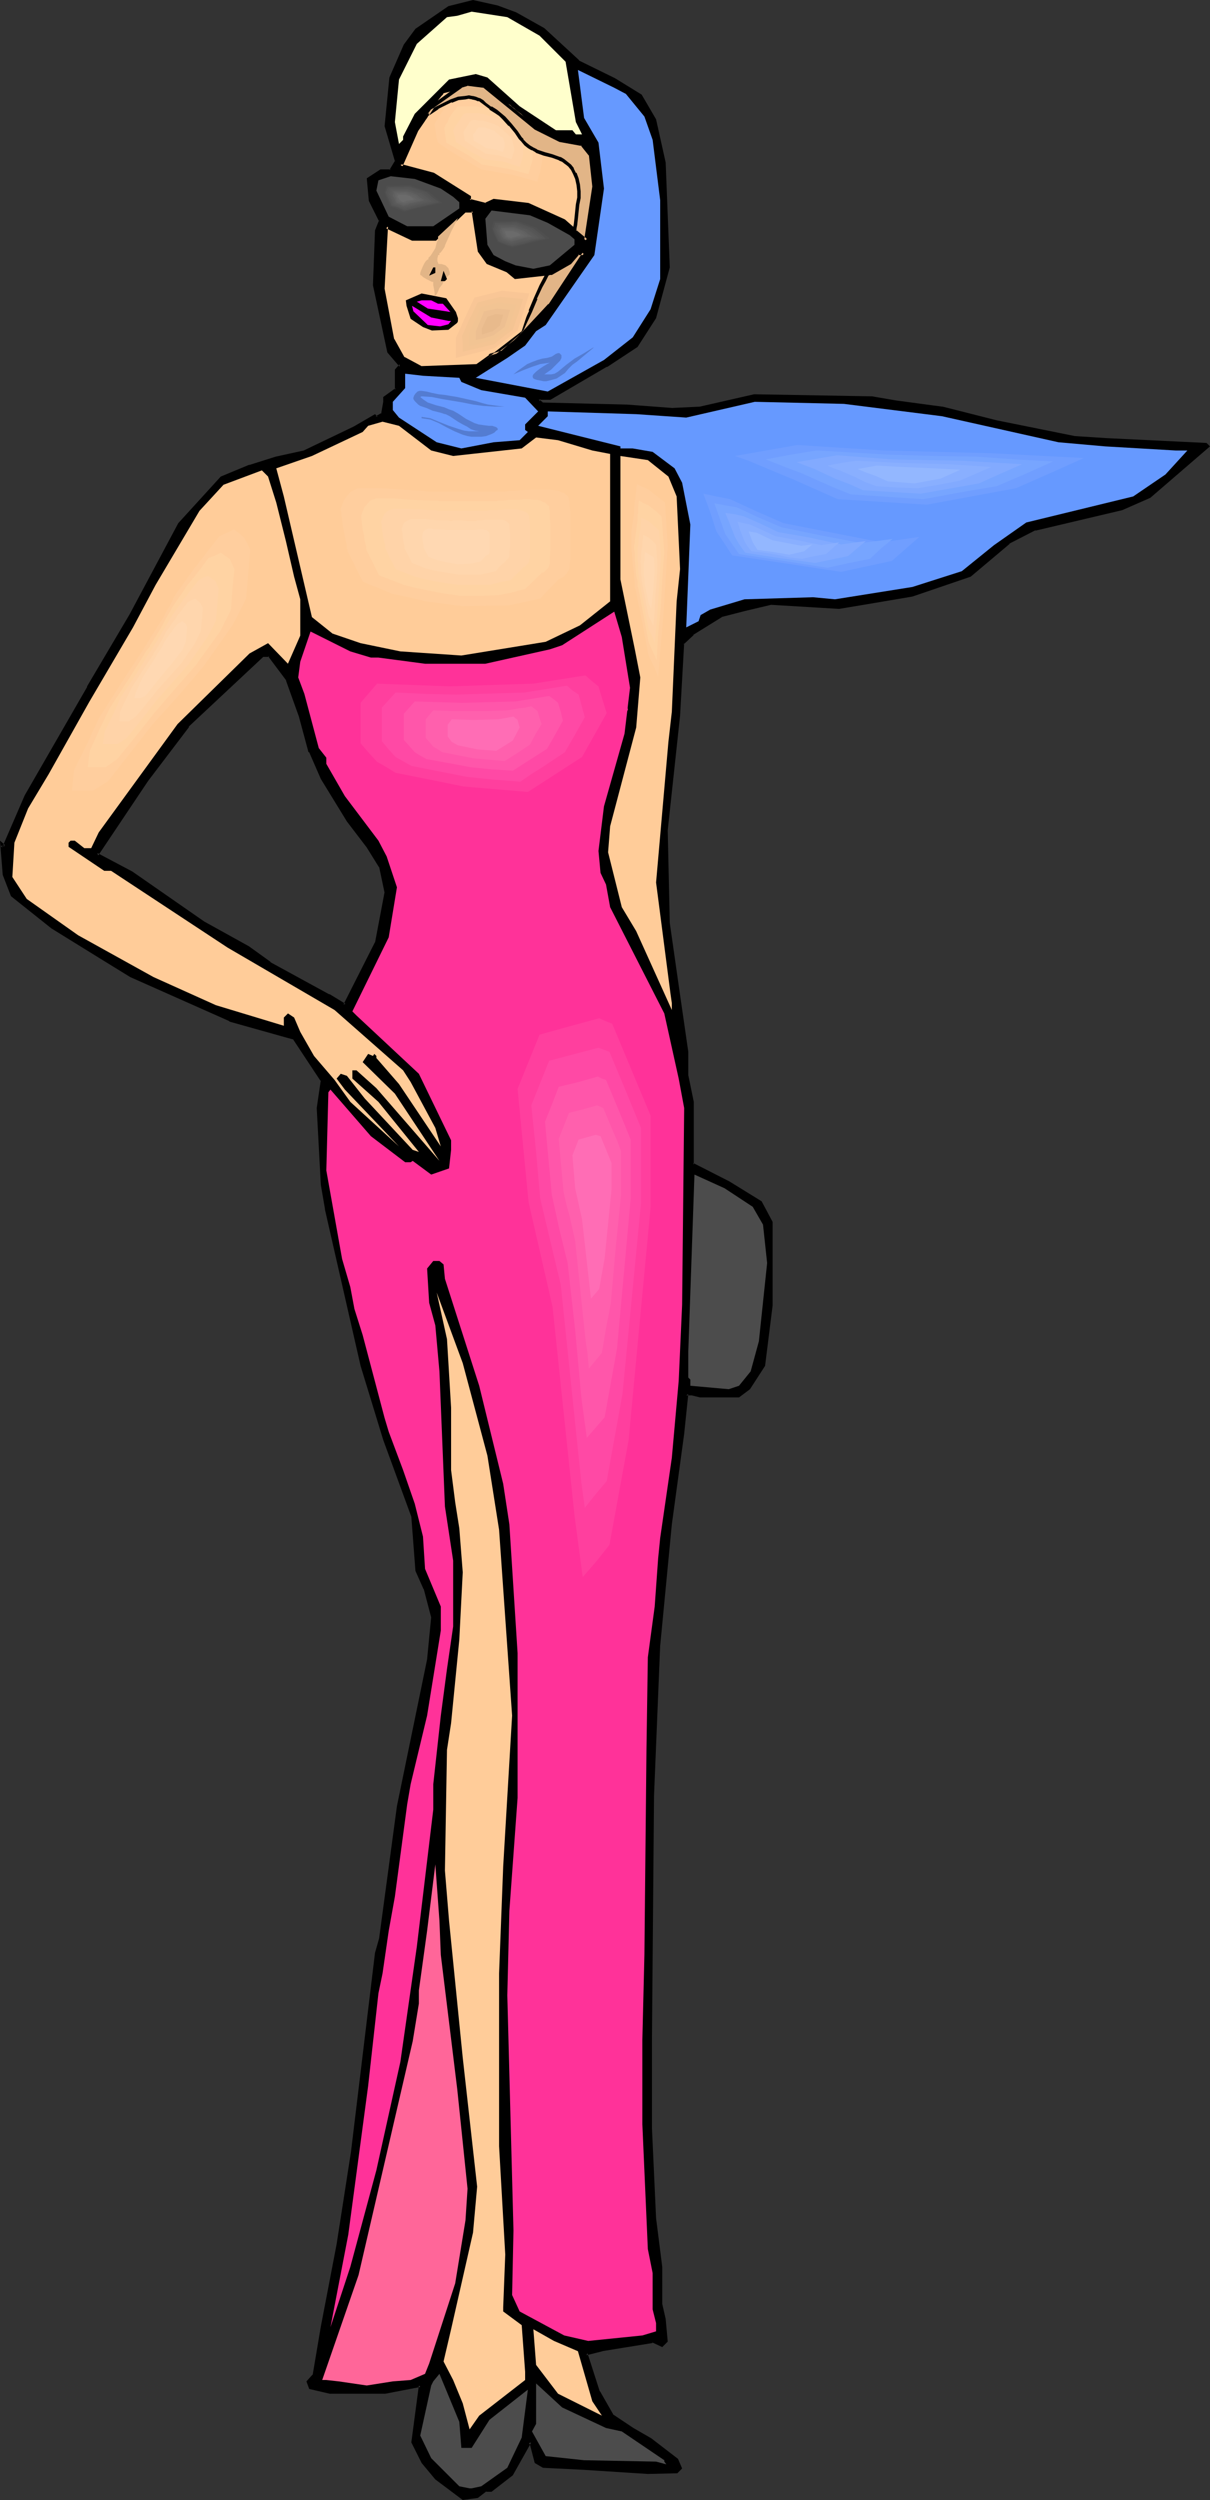 <?xml version="1.0" encoding="UTF-8" standalone="no"?>
<svg
   version="1.0"
   width="75.451mm"
   height="155.882mm"
   id="svg107"
   sodipodi:docname="Woman in Dress with Scarf 1.wmf"
   xmlns:inkscape="http://www.inkscape.org/namespaces/inkscape"
   xmlns:sodipodi="http://sodipodi.sourceforge.net/DTD/sodipodi-0.dtd"
   xmlns="http://www.w3.org/2000/svg"
   xmlns:svg="http://www.w3.org/2000/svg">
  <rect width="100%" height="100%" fill="#333333" stroke="none"/>
  <sodipodi:namedview
     id="namedview107"
     pagecolor="#ffffff"
     bordercolor="#000000"
     borderopacity="0.25"
     inkscape:showpageshadow="2"
     inkscape:pageopacity="0.0"
     inkscape:pagecheckerboard="0"
     inkscape:deskcolor="#d1d1d1"
     inkscape:document-units="mm" />
  <defs
     id="defs1">
    <pattern
       id="WMFhbasepattern"
       patternUnits="userSpaceOnUse"
       width="6"
       height="6"
       x="0"
       y="0" />
  </defs>
  <path
     style="fill:#000000;fill-opacity:1;fill-rule:evenodd;stroke:none"
     d="m 67.859,160.137 -4.362,-5.656 h -1.777 l -17.611,16.644 -9.533,12.766 -11.794,17.452 8.078,4.363 17.126,11.796 10.502,5.817 5.009,3.717 13.895,7.595 3.878,2.262 7.432,-14.705 2.424,-11.796 -1.454,-6.14 -2.908,-4.686 -4.685,-6.14 -6.14,-10.019 -2.747,-6.302 -2.424,-8.403 z M 121.499,3.232 l 6.624,3.878 8.078,7.433 8.563,4.201 6.14,3.878 3.393,5.656 2.262,10.019 0.969,24.723 -3.231,11.796 -4.362,6.625 -7.109,4.686 -13.249,7.595 h -2.424 l -0.323,0.646 0.808,0.808 19.873,0.485 10.825,0.97 6.786,-0.485 12.764,-2.909 27.467,0.485 5.816,0.97 10.825,1.454 12.764,3.232 18.58,3.717 7.594,0.646 23.266,0.97 0.323,0.485 -13.572,11.796 -6.624,2.909 -20.519,4.686 -6.14,3.232 -9.048,7.756 -13.572,4.686 -11.471,1.778 -5.816,0.97 -6.624,-0.323 -9.533,-0.646 -6.14,1.616 -5.655,1.293 -6.624,4.363 -2.424,2.262 -0.808,17.129 -2.908,26.986 0.485,21.815 2.424,17.129 1.777,13.25 v 5.656 l 1.454,6.14 v 14.866 l 8.563,4.201 7.594,4.686 2.262,4.686 v 19.391 l -1.777,14.22 -3.393,5.333 -2.262,1.778 h -9.048 l -1.939,-0.485 h -1.454 l -0.969,9.534 -0.808,7.11 -1.939,14.22 -2.908,28.44 -1.293,35.55 -0.485,56.88 v 21.492 l 0.969,21.168 1.293,11.473 v 8.888 l 0.969,3.393 0.485,5.171 -0.969,0.97 -2.262,-0.97 -11.956,1.939 -3.716,0.97 2.908,9.049 3.231,5.656 4.847,3.232 4.201,2.424 6.14,4.848 0.808,1.778 -0.808,0.97 h -6.786 l -15.026,-0.97 -9.533,-0.485 -1.777,-0.97 -0.969,-4.201 -0.485,-0.485 -4.201,7.595 -4.847,3.717 h -1.454 l -1.939,1.616 -3.393,0.323 -6.14,-4.686 -3.231,-3.878 -2.424,-4.686 1.777,-13.25 -8.402,1.454 H 77.876 l -4.685,-0.97 -0.485,-1.454 1.293,-1.454 1.939,-11.311 3.878,-19.391 3.231,-21.815 5.655,-46.861 0.969,-3.555 4.362,-31.187 7.109,-34.581 0.969,-10.019 -1.939,-6.625 -1.939,-4.363 -0.969,-12.766 -6.624,-17.937 -5.17,-17.613 -8.563,-36.843 -0.969,-5.656 -0.808,-18.098 0.808,-6.625 -6.624,-10.019 -1.939,-0.323 -13.249,-3.878 -23.266,-10.503 -6.301,-3.717 -12.118,-7.595 -9.533,-7.595 -1.939,-4.686 -0.485,-7.11 0.485,0.485 5.332,-11.958 14.703,-25.531 9.856,-17.129 11.471,-21.33 10.017,-10.827 6.463,-2.909 6.301,-1.939 6.624,-1.454 11.794,-5.656 4.685,-2.747 0.485,0.323 1.454,-0.808 0.485,-2.909 v -0.97 l 2.908,-1.778 V 87.259 L 94.356,86.128 91.609,82.896 88.216,67.222 88.701,54.456 89.67,52.032 87.408,47.185 86.762,42.175 89.67,40.236 h 2.424 l 1.454,-2.424 -2.424,-8.08 0.969,-11.473 3.393,-7.433 2.747,-3.717 7.594,-5.333 5.655,-1.454 5.816,1.454 z"
     id="path1" />
  <path
     style="fill:#000000;fill-opacity:1;fill-rule:evenodd;stroke:none"
     d="m 68.182,159.975 -4.524,-5.817 -2.1,-0.162 -17.611,16.805 h -0.162 l -9.533,12.766 -12.118,17.937 8.563,4.525 v 0 l 17.126,11.796 v 0 l 10.502,5.817 h -0.162 l 5.17,3.717 v 0 l 13.895,7.595 v 0 l 4.201,2.424 7.755,-15.028 2.262,-11.958 -1.293,-6.302 -3.07,-4.848 -4.685,-6.14 -6.14,-10.019 v 0.162 l -2.747,-6.302 v 0 l -2.262,-8.403 -3.07,-8.564 -0.808,0.323 3.07,8.564 2.262,8.403 h 0.162 l 2.747,6.302 v 0 l 6.14,10.019 4.685,6.14 2.908,4.686 v -0.162 l 1.293,6.14 v -0.162 l -2.262,11.958 v -0.162 l -7.432,14.705 0.485,-0.162 -3.716,-2.262 h -0.162 l -13.895,-7.595 h 0.162 l -5.17,-3.717 v 0 l -10.502,-5.817 v 0 L 31.183,205.382 v 0 l -8.24,-4.363 0.162,0.646 11.794,-17.613 9.694,-12.766 h -0.162 l 17.611,-16.482 h -0.323 1.777 l -0.323,-0.162 4.362,5.817 -0.162,-0.162 z"
     id="path2" />
  <path
     style="fill:#000000;fill-opacity:1;fill-rule:evenodd;stroke:none"
     d="m 121.338,3.555 v 0 l 6.463,3.878 V 7.272 l 8.24,7.595 8.563,4.201 h -0.162 l 6.14,3.878 v -0.162 l 3.393,5.656 h -0.162 l 2.262,10.019 v -0.162 l 0.969,24.723 v -0.162 l -3.231,11.958 0.162,-0.162 -4.362,6.625 0.162,-0.162 -7.109,4.686 v 0 l -13.249,7.595 h 0.162 -2.585 l -0.808,0.97 1.293,1.131 20.034,0.646 v 0 l 10.825,0.808 v 0 l 6.786,-0.323 v 0 l 12.764,-2.909 v 0 l 27.467,0.485 v 0 l 5.655,0.97 10.825,1.454 v 0 l 12.925,3.232 v 0 l 18.419,3.717 h 0.162 l 7.594,0.485 23.266,0.97 h -0.323 l 0.485,0.323 v -0.485 l -13.733,11.796 h 0.162 l -6.624,2.747 v 0 l -20.358,4.848 -6.301,3.232 -9.048,7.756 0.162,-0.162 -13.733,4.686 v 0 l -11.471,1.939 -5.816,0.97 h 0.162 l -16.157,-0.97 -6.14,1.454 -5.816,1.454 -6.786,4.363 -2.424,2.424 -0.969,17.29 v 0 l -2.908,26.824 v 0.162 l 0.485,21.815 v 0.162 l 2.424,16.967 1.939,13.412 v -0.162 5.656 l 1.293,6.302 v -0.162 15.028 l 8.886,4.363 h -0.162 l 7.594,4.686 -0.162,-0.162 2.424,4.686 v -0.162 19.391 0 l -1.777,14.22 v -0.162 l -3.393,5.171 h 0.162 l -2.424,1.778 h 0.323 -9.048 v 0 l -1.939,-0.485 h -1.777 l -0.969,9.695 -0.969,7.11 -1.939,14.382 -2.747,28.44 v 0 l -1.454,35.55 -0.485,56.88 v 21.492 l 0.969,21.168 v 0 l 1.454,11.635 v -0.162 9.049 l 0.808,3.393 v 0 l 0.485,5.171 0.162,-0.485 -0.969,0.97 h 0.485 l -2.424,-0.97 -11.956,1.939 h -0.162 l -4.039,1.131 3.07,9.372 3.231,5.817 4.847,3.232 4.201,2.424 6.14,4.848 v -0.162 l 0.808,1.778 v -0.323 l -0.808,0.808 h 0.323 -6.786 l -15.026,-0.97 -9.533,-0.485 h 0.162 l -1.777,-0.97 0.162,0.323 -0.969,-4.363 -0.808,-0.97 -4.524,8.08 v -0.162 l -4.847,3.717 h 0.323 -1.454 l -2.1,1.454 h 0.162 l -3.393,0.485 h 0.323 l -6.14,-4.686 v 0.162 l -3.231,-3.878 h 0.162 l -2.585,-4.686 0.162,0.323 1.777,-13.897 -8.886,1.616 v 0 H 77.876 v 0 l -4.685,-1.131 0.323,0.323 -0.485,-1.293 v 0.323 l 1.293,-1.616 2.1,-11.473 3.716,-19.391 3.393,-21.815 5.655,-46.861 v 0 l 0.969,-3.393 v 0 l 4.201,-31.349 7.109,-34.581 0.969,-10.019 -1.777,-6.787 h -0.162 l -1.939,-4.363 0.162,0.162 -0.969,-12.766 -6.624,-18.098 -5.17,-17.613 -8.563,-36.843 v 0.162 l -0.969,-5.817 v 0.162 l -0.969,-18.098 v 0 l 0.969,-6.625 -6.947,-10.342 -1.939,-0.485 -13.249,-3.717 v 0 L 31.183,229.459 v 0 l -6.301,-3.717 -12.279,-7.595 v 0 l -9.371,-7.433 h 0.162 l -1.939,-4.686 v 0 l -0.485,-6.948 -0.808,0.323 0.969,0.808 5.493,-12.443 14.703,-25.531 v 0 l 10.017,-16.967 v -0.162 l 11.31,-21.33 v 0 l 9.856,-10.827 v 0.162 l 6.463,-2.747 v 0 l 6.301,-1.939 6.624,-1.454 11.794,-5.817 h 0.162 l 4.685,-2.747 -0.646,-0.162 0.808,0.646 1.939,-1.131 0.485,-2.909 v -1.131 l -0.162,0.323 2.908,-1.939 v -4.848 0.162 l 1.131,-1.293 -3.07,-3.555 0.162,0.323 -3.393,-15.674 v 0 l 0.485,-12.766 -0.162,0.162 1.131,-2.585 -2.424,-5.009 v 0.162 l -0.485,-5.171 -0.162,0.485 2.908,-1.939 -0.323,0.162 h 2.747 l 1.454,-2.909 -2.424,-8.241 v 0.162 l 1.131,-11.311 h -0.162 l 3.393,-7.433 v 0 l 2.747,-3.717 v 0.162 l 7.594,-5.333 h -0.162 l 5.655,-1.293 h -0.323 l 5.816,1.293 4.201,1.454 0.323,-0.646 L 117.298,1.293 111.482,0 l -5.816,1.454 -7.755,5.333 -2.747,3.717 -3.393,7.756 -1.131,11.473 2.424,8.241 0.162,-0.323 -1.454,2.424 0.323,-0.162 h -2.424 l -3.231,2.101 0.485,5.333 2.424,4.848 v -0.323 l -0.969,2.424 -0.485,12.927 3.393,15.836 2.908,3.393 v -0.646 l -1.131,1.293 v 4.848 l 0.162,-0.485 -2.908,2.101 v 1.131 0 l -0.485,2.747 0.162,-0.162 -1.454,0.808 0.485,0.162 -0.646,-0.646 -5.009,2.909 v 0 l -11.794,5.656 v 0 l -6.624,1.454 -6.14,1.939 h -0.162 l -6.624,2.747 -10.017,10.988 -11.471,21.492 v 0 L 20.519,161.753 v 0.162 L 5.816,187.446 0.646,199.403 1.293,199.242 0,198.111 l 0.646,8.08 1.939,5.009 9.533,7.595 v 0 l 12.279,7.595 6.301,3.878 v 0 l 23.266,10.342 0.162,0.162 13.249,3.717 1.777,0.485 -0.162,-0.162 6.624,10.019 v -0.323 l -0.969,6.625 0.969,18.098 v 0 l 0.969,5.656 v 0.162 l 8.402,36.843 5.332,17.452 6.624,18.098 v 0 l 0.969,12.766 1.939,4.363 v -0.162 l 1.777,6.787 v -0.162 l -0.969,10.019 -7.109,34.581 -4.201,31.187 v 0 l -0.969,3.393 -5.655,46.861 -3.393,21.815 -3.716,19.391 -1.939,11.473 v -0.162 l -1.454,1.616 0.646,1.778 4.847,1.131 h 13.087 l 8.402,-1.616 -0.485,-0.323 -1.777,13.412 2.424,4.848 3.231,3.878 6.463,4.848 3.554,-0.485 2.1,-1.616 -0.323,0.162 h 1.454 l 5.009,-3.878 4.362,-7.756 -0.646,0.162 0.485,0.485 -0.162,-0.162 1.131,4.363 1.939,1.131 9.694,0.485 15.026,0.97 6.947,-0.162 1.131,-1.131 -0.969,-2.262 -6.301,-4.848 -4.201,-2.424 -4.847,-3.232 0.162,0.162 -3.231,-5.656 v 0.162 l -2.908,-9.049 -0.323,0.485 3.878,-0.97 h -0.162 l 11.956,-1.939 -0.162,-0.162 2.424,1.131 1.293,-1.293 -0.485,-5.333 v 0 l -0.808,-3.555 v 0.162 -8.888 0 l -1.454,-11.473 v 0 l -0.969,-21.168 v -21.492 l 0.485,-56.88 1.454,-35.55 v 0.162 l 2.747,-28.602 1.939,-14.22 0.969,-7.11 0.969,-9.372 -0.485,0.323 h 1.454 -0.162 l 1.939,0.485 h 9.209 l 2.585,-1.939 3.554,-5.494 1.777,-14.22 v -0.162 -19.553 l -2.585,-4.848 -7.594,-4.686 v 0 l -8.563,-4.363 0.162,0.485 v -14.866 l -1.293,-6.302 v 0.162 -5.656 0 l -1.939,-13.412 -2.424,-16.967 v 0 l -0.485,-21.815 v 0 l 2.908,-26.986 v 0 l 0.969,-17.129 -0.162,0.323 2.424,-2.262 h -0.162 l 6.786,-4.201 h -0.162 l 5.655,-1.454 6.14,-1.454 h -0.162 l 16.157,0.97 5.816,-0.97 11.471,-1.939 v 0 l 13.733,-4.686 9.209,-7.756 h -0.162 l 6.301,-3.232 -0.162,0.162 20.519,-4.848 6.624,-2.909 14.056,-12.119 -0.808,-0.808 -23.427,-1.131 -7.594,-0.485 v 0 l -18.419,-3.717 v 0 l -12.764,-3.232 h -0.162 l -10.825,-1.454 -5.655,-0.97 h -0.162 l -27.628,-0.485 -12.764,2.909 h 0.162 l -6.786,0.323 h 0.162 L 147.673,95.339 h -0.162 l -19.873,-0.485 h 0.323 l -0.969,-0.808 0.162,0.485 0.323,-0.485 -0.323,0.162 h 2.585 l 13.249,-7.756 h 0.162 l 7.109,-4.686 4.362,-6.787 3.231,-11.958 -0.969,-24.723 -2.262,-10.18 -3.393,-5.817 -6.301,-3.878 v 0 l -8.563,-4.201 h 0.162 l -8.24,-7.595 -6.624,-3.717 z"
     id="path3" />
  <path
     style="fill:#ffffcc;fill-opacity:1;fill-rule:evenodd;stroke:none"
     d="m 127.154,8.403 6.14,6.14 2.424,14.22 1.454,2.909 h -1.454 l -0.808,-0.97 h -3.878 l -8.563,-5.656 -7.594,-6.787 -2.747,-0.808 -6.301,1.293 -8.078,8.08 -2.747,5.333 v 0.808 l -0.969,0.97 -0.969,-5.171 0.969,-10.019 4.201,-8.403 7.109,-6.302 2.424,-0.323 3.393,-0.97 8.402,1.293 z"
     id="path4" />
  <path
     style="fill:#6699ff;fill-opacity:1;fill-rule:evenodd;stroke:none"
     d="m 147.512,22.138 4.362,5.333 1.939,5.494 1.777,14.22 v 18.583 l -2.262,7.11 -4.201,6.625 -6.786,5.333 -13.249,7.433 -16.965,-3.232 7.432,-4.686 4.201,-2.909 2.585,-3.393 2.262,-1.454 11.471,-16.482 2.262,-15.674 -1.293,-10.827 -3.393,-5.817 -1.454,-11.311 8.563,4.201 z"
     id="path5" />
  <path
     style="fill:#4c4c4c;fill-opacity:1;fill-rule:evenodd;stroke:none"
     d="m 103.888,44.438 2.908,1.939 1.454,1.293 v 1.454 l -6.14,4.201 h -6.14 l -4.362,-2.262 -2.908,-6.14 0.485,-2.424 2.908,-0.97 5.655,0.646 z"
     id="path6" />
  <path
     style="fill:#ffcc99;fill-opacity:1;fill-rule:evenodd;stroke:none"
     d="m 126.346,30.218 -12.441,-9.857 -3.716,-0.646 -1.454,0.646 -6.624,4.686 -3.878,5.656 -3.878,8.403 h 0.646 l 7.109,2.101 8.563,5.171 v 0.808 l 3.716,1.131 1.939,-1.131 8.078,1.131 8.563,3.717 5.17,4.686 1.939,-12.766 -0.969,-7.433 -1.939,-2.585 -5.332,-0.97 z m -13.41,28.925 1.939,2.747 4.685,1.939 1.939,1.454 8.563,-0.97 4.201,-2.424 1.939,-2.262 h 1.454 l -8.078,12.281 -6.624,7.11 -4.362,3.878 -2.747,0.808 -3.393,2.424 -13.41,0.485 -4.039,-2.262 -2.424,-4.201 -2.424,-12.119 0.969,-14.705 6.14,3.07 h 5.332 l 7.109,-6.787 h 1.777 z"
     id="path7" />
  <path
     style="fill:#000000;fill-opacity:1;fill-rule:evenodd;stroke:none"
     d="m 126.508,29.894 v 0 l -12.441,-10.019 -4.039,-0.485 -1.616,0.485 -6.624,4.848 -3.878,5.817 v 0 l -4.039,9.049 h 1.131 -0.162 l 7.109,1.939 h -0.162 l 8.563,5.171 -0.162,-0.323 0.162,1.131 4.201,1.131 1.939,-0.97 h -0.162 l 8.078,0.97 h -0.162 l 8.402,3.717 v 0 l 5.816,5.171 1.939,-13.574 -0.969,-7.756 -2.1,-2.585 -5.332,-0.97 h 0.162 l -5.655,-2.747 -0.485,0.646 5.816,2.909 5.332,0.97 -0.323,-0.162 1.939,2.424 v -0.162 l 0.808,7.433 v 0 l -1.939,12.766 0.808,-0.323 -5.332,-4.686 -8.563,-3.878 -8.24,-0.97 -2.1,0.97 h 0.323 l -3.878,-0.97 0.323,0.323 v -0.97 l -8.725,-5.494 -7.271,-1.939 h -0.646 l 0.485,0.485 3.716,-8.403 v 0 l 3.878,-5.656 -0.162,0.162 6.624,-4.686 h -0.162 l 1.616,-0.485 h -0.323 l 3.878,0.485 -0.162,-0.162 12.279,10.019 z"
     id="path8" />
  <path
     style="fill:#000000;fill-opacity:1;fill-rule:evenodd;stroke:none"
     d="m 112.613,59.304 2.1,2.909 4.685,1.939 v 0 l 1.939,1.616 8.725,-0.97 4.524,-2.585 1.939,-2.262 -0.323,0.162 h 1.454 l -0.323,-0.646 -8.078,12.281 v -0.162 l -6.624,7.11 -4.362,3.878 h 0.162 l -2.747,0.808 -3.393,2.424 h 0.162 l -13.41,0.485 h 0.323 l -4.201,-2.262 0.162,0.162 -2.424,-4.363 v 0.162 L 90.64,68.03 v 0 l 0.808,-14.705 -0.485,0.485 6.14,2.909 h 5.655 l 7.109,-6.787 -0.162,0.162 h 1.777 l -0.323,-0.323 1.454,9.534 0.808,-0.162 -1.616,-9.857 h -2.262 l -7.271,6.787 0.323,-0.162 h -5.332 l 0.162,0.162 -6.624,-3.232 -0.969,15.19 2.262,12.119 2.585,4.363 4.362,2.585 13.572,-0.485 3.393,-2.424 h -0.162 l 2.908,-0.97 4.362,-3.878 6.786,-7.272 8.402,-12.766 h -2.262 l -2.1,2.424 0.162,-0.162 -4.201,2.424 v 0 l -8.402,0.97 h 0.162 l -1.939,-1.454 -4.685,-1.939 0.162,0.162 -1.939,-2.909 0.162,0.323 z"
     id="path9" />
  <path
     style="fill:#e2b587;fill-opacity:1;fill-rule:evenodd;stroke:none"
     d="m 107.927,51.386 -0.808,1.616 -0.808,1.616 -1.454,3.232 v 0.162 l -0.162,0.323 -0.323,0.485 -0.485,0.646 -0.162,0.162 h -0.162 v 0.323 0.162 h -0.323 v 0.162 l -0.162,0.646 v 0.646 l 0.162,0.323 v 0.162 l 0.162,0.162 h 0.646 l 0.485,0.162 0.485,0.162 0.323,0.323 0.323,0.323 0.162,0.485 0.162,0.485 v 0.646 H 105.827 l -0.162,0.162 -0.485,0.485 -0.485,0.646 -0.485,0.97 -0.646,0.808 -0.323,0.808 -0.323,0.646 -0.162,0.162 v 0.162 h -0.162 -0.162 v -0.646 l -0.162,-0.97 -0.162,-0.808 v -0.808 h -0.323 l -0.323,-0.162 -0.969,-0.485 -0.808,-0.485 -0.323,-0.323 -0.323,-0.162 v -0.485 l 0.162,-0.485 0.485,-1.131 0.323,-0.646 0.323,-0.485 0.323,-0.323 0.323,-0.162 V 60.92 60.758 l 0.485,-0.485 0.323,-0.485 0.808,-1.293 0.323,-1.293 0.323,-0.808 v -0.646 z"
     id="path10" />
  <path
     style="fill:#4c4c4c;fill-opacity:1;fill-rule:evenodd;stroke:none"
     d="m 129.093,52.517 5.17,2.909 1.131,0.97 v 1.293 l -5.816,4.848 -3.878,0.808 -4.201,-0.808 -2.424,-0.97 -2.747,-1.454 -1.454,-2.424 -0.485,-6.14 1.454,-1.939 9.048,1.131 z"
     id="path11" />
  <path
     style="fill:#000000;fill-opacity:1;fill-rule:evenodd;stroke:none"
     d="m 102.596,64.313 -1.454,0.646 0.969,-1.939 h 0.485 z"
     id="path12" />
  <path
     style="fill:#000000;fill-opacity:1;fill-rule:evenodd;stroke:none"
     d="m 104.858,66.252 h -0.969 l 0.646,-2.424 0.808,1.939 z"
     id="path13" />
  <path
     style="fill:#000000;fill-opacity:1;fill-rule:evenodd;stroke:none"
     d="m 107.927,74.978 v 0.97 l -2.262,1.778 -3.878,0.162 -2.1,-0.808 -2.908,-1.939 -0.969,-3.07 -0.162,-1.293 3.716,-1.616 5.816,1.131 2.262,3.232 z"
     id="path14" />
  <path
     style="fill:#ff00ff;fill-opacity:1;fill-rule:evenodd;stroke:none"
     d="m 103.242,71.585 h 1.131 l 1.777,1.939 -5.332,-0.808 -2.585,-1.616 1.131,-0.323 h 2.262 z"
     id="path15" />
  <path
     style="fill:#ff00ff;fill-opacity:1;fill-rule:evenodd;stroke:none"
     d="m 106.312,75.625 -0.646,0.808 -1.939,0.485 -2.908,-0.323 -3.393,-3.232 -0.323,-1.293 4.524,2.747 4.039,0.808 z"
     id="path16" />
  <path
     style="fill:#6699ff;fill-opacity:1;fill-rule:evenodd;stroke:none"
     d="m 108.251,89.037 0.485,0.97 4.685,1.939 10.34,1.778 3.07,3.232 -3.07,3.07 v 1.293 l 0.646,0.485 -1.939,1.939 -6.14,0.485 -7.594,1.454 -5.816,-1.454 -8.886,-5.817 -1.454,-1.778 v -1.939 l 2.908,-3.232 v -3.393 l 4.201,0.485 z"
     id="path17" />
  <path
     style="fill:#6699ff;fill-opacity:1;fill-rule:evenodd;stroke:none"
     d="m 221.994,98.086 27.467,6.14 10.987,0.97 16.642,0.97 h 2.747 l -5.17,5.656 -7.594,5.171 -25.205,6.14 -7.594,5.333 -7.594,6.14 -11.633,3.717 -18.257,2.909 -5.17,-0.485 -16.157,0.485 -8.078,2.424 -2.262,1.293 -0.485,1.454 -2.908,1.454 0.969,-24.239 -1.939,-9.857 -1.777,-3.393 -5.17,-3.878 -4.685,-0.808 h -2.908 v -0.485 l -19.388,-4.848 2.262,-2.262 v -1.131 l 20.842,0.646 11.794,0.808 16.157,-3.717 21.004,0.485 z"
     id="path18" />
  <path
     style="fill:#ffcc99;fill-opacity:1;fill-rule:evenodd;stroke:none"
     d="m 101.626,106.165 5.17,1.293 16.157,-1.778 3.393,-2.585 5.17,0.646 8.078,2.424 4.201,0.808 v 34.742 l -7.109,5.656 -8.078,3.878 -19.873,3.232 -14.38,-0.97 -9.371,-1.939 -6.624,-2.262 -4.847,-3.878 -6.624,-28.44 -1.777,-6.625 8.402,-2.909 11.956,-5.656 1.293,-1.454 3.393,-0.97 3.878,0.97 z"
     id="path19" />
  <path
     style="fill:#ffcc99;fill-opacity:1;fill-rule:evenodd;stroke:none"
     d="m 157.529,112.306 1.939,4.686 0.808,17.129 -0.808,7.595 -1.131,26.016 -0.808,7.11 -2.908,33.126 3.393,26.178 0.323,2.262 v 1.616 l -8.402,-18.583 -3.393,-5.656 -3.231,-12.927 0.485,-6.14 6.14,-23.269 0.969,-11.796 -1.293,-6.625 -3.393,-16.482 v -29.086 l 6.463,0.97 z"
     id="path20" />
  <path
     style="fill:#ffcc99;fill-opacity:1;fill-rule:evenodd;stroke:none"
     d="m 65.112,118.446 2.262,9.049 1.939,8.403 1.454,5.332 v 8.564 l -2.908,6.625 -4.685,-4.848 -4.362,2.424 -16.965,16.644 -18.58,25.531 -1.777,3.717 h -1.616 l -2.262,-1.778 h -0.969 l -0.485,0.485 v 0.97 l 8.402,5.656 h 1.616 l 27.467,18.098 25.205,14.705 16.157,14.22 1.777,2.747 5.816,10.827 1.293,4.363 -9.856,-14.705 -5.332,-6.14 v -0.485 l -0.485,-0.485 -0.323,0.485 -1.131,-0.485 -1.293,1.939 7.594,7.433 10.502,15.836 -6.301,-7.272 -8.563,-9.857 -4.685,-4.201 h -0.969 v 1.939 l 6.14,5.494 9.533,11.796 -1.454,-0.485 -11.31,-12.119 -4.201,-5.333 -1.454,-0.485 -0.969,1.131 1.939,2.585 12.764,13.412 -11.471,-10.503 -3.716,-5.171 -4.847,-5.656 -3.231,-5.656 -1.454,-3.393 -1.454,-0.97 -0.969,0.97 v 1.939 L 50.894,236.893 36.191,230.267 18.419,220.41 6.301,211.846 2.908,206.675 l 0.485,-8.08 3.231,-8.08 4.847,-8.08 9.533,-16.967 10.34,-17.613 5.332,-10.019 10.34,-17.452 5.655,-6.14 9.048,-3.393 1.454,1.454 z"
     id="path21" />
  <path
     style="fill:#ff3299;fill-opacity:1;fill-rule:evenodd;stroke:none"
     d="m 148.481,162.076 -1.293,10.827 -4.847,17.129 -1.293,10.503 0.485,5.171 1.293,2.747 0.969,5.333 12.764,25.047 3.393,15.351 1.293,6.948 -0.485,46.377 -0.808,17.937 -1.616,18.098 -2.747,18.906 -0.485,4.848 -0.808,11.311 -1.616,11.958 -0.323,21.815 -0.485,48.316 -0.485,20.037 v 19.876 l 1.293,29.41 1.131,5.656 v 8.564 l 0.808,3.232 v 1.939 l -3.231,0.97 -12.764,1.293 -5.655,-1.293 -10.502,-5.656 -1.777,-3.878 0.323,-15.19 -1.454,-55.426 0.485,-19.876 1.939,-26.663 v -34.096 l -1.939,-30.379 -1.454,-9.534 -5.655,-23.108 -8.078,-25.208 -0.323,-3.393 -0.969,-0.808 h -1.454 l -1.454,1.778 0.485,8.08 1.454,5.333 0.969,10.827 1.293,31.833 1.939,12.766 v 15.513 l -1.454,10.019 -1.454,10.988 -1.777,16.159 v 5.979 l -3.878,32.318 -3.878,27.147 -5.655,25.531 -6.14,22.784 -4.685,14.22 4.201,-21.815 4.685,-35.065 2.424,-21.815 0.969,-4.686 1.454,-10.019 1.454,-8.08 2.908,-21.815 0.808,-4.686 3.878,-16.159 3.231,-20.037 v -5.656 l -3.716,-8.888 -0.485,-7.595 -1.939,-7.756 -2.747,-7.918 -3.393,-9.049 -0.969,-3.232 -5.17,-19.553 -1.939,-6.14 -0.969,-5.171 -1.939,-6.625 -3.716,-20.845 0.485,-18.421 0.485,-0.646 9.533,10.988 8.078,6.14 h 1.293 l 0.485,-0.323 4.362,3.232 4.201,-1.454 0.485,-4.363 v -2.262 l -7.594,-15.674 -14.703,-13.735 -0.969,-0.97 8.563,-17.452 1.939,-11.796 -2.424,-7.272 -1.939,-3.717 -7.917,-10.503 -4.362,-7.595 v -1.454 l -1.777,-2.262 -3.393,-12.766 -1.454,-3.878 0.485,-3.717 2.424,-7.11 9.371,4.686 4.847,1.454 h 1.777 l 10.987,1.454 h 14.218 l 15.187,-3.393 2.908,-0.97 12.279,-7.918 1.777,5.979 z"
     id="path22" />
  <path
     style="fill:#4c4c4c;fill-opacity:1;fill-rule:evenodd;stroke:none"
     d="m 177.402,284.4 2.424,4.201 0.969,9.049 -1.939,18.421 -1.939,7.11 -2.747,3.393 -2.424,0.808 -9.048,-0.808 v -1.454 l -0.485,-0.485 v -6.14 l 1.454,-41.691 7.109,3.232 z"
     id="path23" />
  <path
     style="fill:#ffcc99;fill-opacity:1;fill-rule:evenodd;stroke:none"
     d="m 114.875,343.058 2.747,17.452 3.07,43.791 -2.1,35.55 -0.969,25.208 v 40.721 l 1.454,25.531 -0.485,12.443 v 0.97 l 4.362,3.232 0.808,10.988 v 1.939 l -10.825,8.403 -2.262,3.232 -1.616,-6.14 -2.262,-5.494 -2.262,-4.363 1.777,-7.595 5.17,-22.784 0.969,-10.827 -3.393,-30.379 -3.231,-32.318 -0.969,-11.796 0.485,-28.44 0.969,-6.302 1.939,-19.714 0.808,-15.836 -0.808,-10.342 -0.969,-6.14 -0.969,-7.595 v -14.705 l -0.969,-16.159 -2.424,-10.988 6.14,16.644 z"
     id="path24" />
  <path
     style="fill:#ff6699;fill-opacity:1;fill-rule:evenodd;stroke:none"
     d="m 103.888,460.696 3.878,31.672 2.424,23.431 -0.485,7.433 -2.424,14.866 -6.14,18.906 -0.969,2.424 -3.393,1.454 -4.201,0.323 -6.14,0.97 -6.624,-0.97 -2.908,-0.323 h -0.969 l 8.563,-24.723 12.764,-55.103 1.454,-8.888 v -3.07 l 1.939,-14.058 1.939,-15.674 0.969,13.25 z"
     id="path25" />
  <path
     style="fill:#ffcc99;fill-opacity:1;fill-rule:evenodd;stroke:none"
     d="m 136.202,554.096 3.393,11.796 2.262,3.393 -10.34,-5.171 -5.17,-6.787 -0.646,-8.403 4.847,2.747 z"
     id="path26" />
  <path
     style="fill:#4c4c4c;fill-opacity:1;fill-rule:evenodd;stroke:none"
     d="m 108.735,576.88 h 2.424 l 4.201,-6.625 9.048,-7.11 -1.454,11.311 -3.393,7.11 -6.14,4.363 -2.262,0.485 h -0.485 l -2.424,-0.485 -6.624,-6.625 -2.585,-5.333 2.585,-11.796 0.485,-0.97 1.454,-1.778 4.685,11.311 z"
     id="path27" />
  <path
     style="fill:#4c4c4c;fill-opacity:1;fill-rule:evenodd;stroke:none"
     d="m 142.826,572.194 3.716,0.808 10.017,6.787 v 0.323 l 0.485,0.646 -2.424,-0.646 -16.965,-0.323 -9.048,-0.97 -3.231,-5.817 0.969,-1.778 v -9.534 l 6.14,5.656 z"
     id="path28" />
  <path
     style="fill:#4c4c4c;fill-opacity:1;fill-rule:evenodd;stroke:none"
     d="m 90.801,43.63 -0.646,1.616 1.454,3.555 3.716,1.293 3.07,-0.646 6.786,-1.616 -3.554,-2.747 -5.009,-1.778 z"
     id="path29" />
  <path
     style="fill:#4f4f4f;fill-opacity:1;fill-rule:evenodd;stroke:none"
     d="m 91.124,43.791 -0.323,0.808 -0.162,0.808 0.646,1.616 0.646,1.616 1.777,0.646 1.616,0.646 2.747,-0.808 6.14,-1.293 -3.07,-2.585 -4.524,-1.616 z"
     id="path30" />
  <path
     style="fill:#545454;fill-opacity:1;fill-rule:evenodd;stroke:none"
     d="m 91.447,44.114 -0.323,0.646 -0.162,0.646 0.646,1.616 0.646,1.454 1.616,0.485 1.454,0.646 2.585,-0.646 5.655,-1.293 -1.616,-1.131 -1.454,-1.293 -4.039,-1.293 z"
     id="path31" />
  <path
     style="fill:#565656;fill-opacity:1;fill-rule:evenodd;stroke:none"
     d="m 91.771,44.276 -0.323,1.293 0.485,1.293 0.485,1.454 1.454,0.485 1.454,0.485 2.262,-0.646 5.009,-0.97 -1.293,-1.131 -1.454,-1.131 -1.777,-0.646 -1.777,-0.485 h -2.262 z"
     id="path32" />
  <path
     style="fill:#595959;fill-opacity:1;fill-rule:evenodd;stroke:none"
     d="m 92.094,44.599 -0.323,1.131 0.485,1.293 0.485,1.131 1.293,0.485 1.293,0.323 1.939,-0.485 2.262,-0.485 2.262,-0.485 -2.424,-1.939 -3.231,-0.97 h -1.939 z"
     id="path33" />
  <path
     style="fill:#5b5b5b;fill-opacity:1;fill-rule:evenodd;stroke:none"
     d="m 92.417,44.922 -0.162,0.97 0.323,0.97 0.485,1.131 2.1,0.646 1.777,-0.323 1.939,-0.485 2.1,-0.485 -1.131,-0.808 -0.485,-0.323 -0.485,-0.485 -1.454,-0.485 -1.293,-0.485 h -1.939 z"
     id="path34" />
  <path
     style="fill:#606060;fill-opacity:1;fill-rule:evenodd;stroke:none"
     d="m 92.74,45.084 v 0.485 l -0.162,0.485 0.808,1.778 0.808,0.323 0.969,0.323 0.323,-0.162 h 0.485 l 0.646,-0.323 1.777,-0.323 1.616,-0.485 -0.808,-0.485 -0.969,-0.808 -1.131,-0.485 -1.293,-0.323 z"
     id="path35" />
  <path
     style="fill:#636363;fill-opacity:1;fill-rule:evenodd;stroke:none"
     d="m 93.225,45.407 -0.162,0.323 v 0.323 l 0.485,1.616 0.808,0.162 0.808,0.323 0.646,-0.162 0.646,-0.162 1.454,-0.323 1.293,-0.323 -1.454,-1.131 -1.131,-0.323 -0.969,-0.485 -1.293,0.162 z"
     id="path36" />
  <path
     style="fill:#666666;fill-opacity:1;fill-rule:evenodd;stroke:none"
     d="m 93.548,45.569 -0.162,0.485 v 0.162 l 0.162,0.646 0.323,0.646 0.485,0.162 0.808,0.162 h 0.485 l 0.485,-0.162 0.485,-0.162 0.646,-0.162 0.969,-0.323 -0.485,-0.323 -0.646,-0.485 -1.616,-0.646 z"
     id="path37" />
  <path
     style="fill:#6b6b6b;fill-opacity:1;fill-rule:evenodd;stroke:none"
     d="m 93.871,45.892 -0.162,0.485 0.485,0.808 0.808,0.485 0.808,-0.323 1.777,-0.323 -0.969,-0.808 -1.293,-0.323 z"
     id="path38" />
  <path
     style="fill:#4c4c4c;fill-opacity:1;fill-rule:evenodd;stroke:none"
     d="m 116.006,52.032 -0.646,1.616 1.616,3.555 3.716,1.454 2.908,-0.808 6.786,-1.454 -3.554,-2.909 -4.847,-1.616 z"
     id="path39" />
  <path
     style="fill:#4f4f4f;fill-opacity:1;fill-rule:evenodd;stroke:none"
     d="m 116.329,52.194 -0.485,1.616 0.646,1.616 0.808,1.616 1.616,0.646 1.777,0.646 1.293,-0.323 1.293,-0.323 3.231,-0.808 3.07,-0.646 -1.616,-1.293 -1.616,-1.293 -2.262,-0.808 -2.262,-0.808 -2.747,0.162 z"
     id="path40" />
  <path
     style="fill:#545454;fill-opacity:1;fill-rule:evenodd;stroke:none"
     d="m 116.652,52.517 -0.162,0.808 -0.323,0.646 0.646,1.454 0.646,1.454 1.616,0.646 1.616,0.485 2.424,-0.485 2.747,-0.808 2.747,-0.485 -1.454,-1.293 -1.454,-1.131 -4.039,-1.454 z"
     id="path41" />
  <path
     style="fill:#565656;fill-opacity:1;fill-rule:evenodd;stroke:none"
     d="m 116.975,52.84 -0.323,1.293 0.485,1.293 0.646,1.293 2.747,1.131 2.262,-0.646 2.585,-0.646 2.424,-0.485 -2.585,-2.101 -1.939,-0.646 -1.777,-0.646 -2.262,0.162 z"
     id="path42" />
  <path
     style="fill:#595959;fill-opacity:1;fill-rule:evenodd;stroke:none"
     d="m 117.46,53.002 -0.162,0.646 -0.323,0.485 0.485,1.293 0.646,1.131 2.424,0.97 1.939,-0.485 4.524,-0.97 -1.131,-0.97 -1.293,-0.97 -3.231,-1.131 h -1.939 z"
     id="path43" />
  <path
     style="fill:#5b5b5b;fill-opacity:1;fill-rule:evenodd;stroke:none"
     d="m 117.783,53.325 -0.162,0.485 -0.162,0.485 0.323,1.131 0.485,0.97 1.131,0.485 1.131,0.323 1.616,-0.485 2.1,-0.323 1.939,-0.485 -0.969,-0.97 -0.646,-0.323 -0.485,-0.485 -1.454,-0.323 -1.454,-0.646 z"
     id="path44" />
  <path
     style="fill:#606060;fill-opacity:1;fill-rule:evenodd;stroke:none"
     d="m 118.106,53.648 -0.323,0.808 0.323,0.97 0.485,0.808 0.808,0.323 1.131,0.323 1.454,-0.323 1.616,-0.485 1.777,-0.323 -0.969,-0.646 -0.808,-0.646 -1.293,-0.485 -1.293,-0.485 z"
     id="path45" />
  <path
     style="fill:#636363;fill-opacity:1;fill-rule:evenodd;stroke:none"
     d="m 118.429,53.81 -0.162,0.485 v 0.323 l 0.162,0.646 0.485,0.808 1.616,0.485 0.485,-0.162 0.646,-0.162 1.454,-0.162 1.293,-0.485 -0.646,-0.485 -0.808,-0.646 -1.939,-0.646 h -1.293 z"
     id="path46" />
  <path
     style="fill:#666666;fill-opacity:1;fill-rule:evenodd;stroke:none"
     d="m 118.914,54.133 -0.323,0.323 v 0.323 l 0.323,0.485 0.162,0.646 0.646,0.323 h 0.323 l 0.323,0.162 0.485,-0.162 0.485,-0.162 2.262,-0.485 -0.646,-0.485 -0.646,-0.485 -1.454,-0.485 z"
     id="path47" />
  <path
     style="fill:#6b6b6b;fill-opacity:1;fill-rule:evenodd;stroke:none"
     d="m 119.076,54.456 v 0.323 l 0.323,0.97 0.969,0.323 0.646,-0.162 1.777,-0.485 -0.969,-0.646 -1.131,-0.323 z"
     id="path48" />
  <path
     style="fill:#ff3299;fill-opacity:1;fill-rule:evenodd;stroke:none"
     d="m 141.372,233.176 3.716,1.616 10.34,25.37 v 25.37 l -5.816,64.475 -5.332,29.086 -7.432,9.049 -2.262,-17.29 -5.978,-57.526 -6.786,-29.248 -2.908,-31.349 5.816,-15.028 z"
     id="path49" />
  <path
     style="fill:#ff3f9e;fill-opacity:1;fill-rule:evenodd;stroke:none"
     d="m 141.21,239.963 1.454,0.646 1.616,0.646 4.524,10.827 4.524,10.827 v 21.653 l -2.585,27.309 -2.585,27.47 -4.524,24.723 -3.07,3.878 -3.231,3.717 -0.969,-7.272 -0.969,-7.272 -5.17,-49.124 -5.655,-24.723 -1.293,-13.25 -1.293,-13.412 5.17,-12.766 6.947,-1.939 z"
     id="path50" />
  <path
     style="fill:#ff49a5;fill-opacity:1;fill-rule:evenodd;stroke:none"
     d="m 141.049,246.911 1.293,0.485 1.293,0.485 3.716,8.888 3.716,9.049 v 17.775 l -4.362,44.922 -3.716,20.522 -2.585,3.07 -2.585,3.232 -0.808,-5.979 -0.646,-6.14 -4.201,-40.398 -2.424,-10.18 -2.424,-10.18 -0.969,-10.988 -1.131,-10.988 4.201,-10.503 z"
     id="path51" />
  <path
     style="fill:#ff56aa;fill-opacity:1;fill-rule:evenodd;stroke:none"
     d="m 140.887,253.698 0.969,0.485 0.969,0.323 2.908,6.948 1.454,3.555 1.454,3.555 v 13.897 l -1.616,17.775 -1.616,17.613 -1.454,8.08 -1.454,8.08 -2.1,2.424 -2.1,2.424 -0.646,-4.686 -0.646,-4.848 -1.454,-15.836 -1.777,-15.836 -1.939,-7.918 -1.777,-8.08 -0.808,-8.564 -0.808,-8.726 1.616,-4.04 1.616,-4.201 4.685,-1.131 z"
     id="path52" />
  <path
     style="fill:#ff60ad;fill-opacity:1;fill-rule:evenodd;stroke:none"
     d="m 140.726,260.485 1.454,0.646 2.1,5.009 1.131,2.585 0.969,2.585 v 10.18 l -1.293,12.766 -1.131,12.927 -1.131,5.817 -0.969,5.817 -3.07,3.717 -0.323,-3.555 -0.485,-3.393 -2.424,-23.108 -1.293,-5.817 -0.808,-2.909 -0.646,-2.909 -1.131,-12.443 2.424,-6.14 3.231,-0.808 z"
     id="path53" />
  <path
     style="fill:#ff6db5;fill-opacity:1;fill-rule:evenodd;stroke:none"
     d="m 140.403,267.433 1.131,0.323 2.585,6.302 v 6.302 l -1.616,16.159 -1.293,7.272 -1.939,2.262 -0.485,-4.363 -1.616,-14.382 -1.616,-7.272 -0.646,-7.756 1.454,-3.717 z"
     id="path54" />
  <path
     style="fill:#ff3299;fill-opacity:1;fill-rule:evenodd;stroke:none"
     d="m 84.338,180.659 5.17,3.07 18.742,3.717 18.096,1.616 15.026,-9.857 6.624,-11.958 -2.262,-7.433 -3.716,-3.07 -14.218,2.262 -23.266,0.808 -20.196,-0.808 -4.362,5.171 v 11.311 z"
     id="path55" />
  <path
     style="fill:#ff3f9e;fill-opacity:1;fill-rule:evenodd;stroke:none"
     d="m 88.862,179.528 2.262,1.293 2.1,1.293 8.078,1.616 7.917,1.616 15.187,1.293 12.764,-8.241 2.908,-5.171 2.908,-5.171 -0.969,-3.07 -0.969,-3.232 -1.616,-1.293 -1.454,-1.293 -6.14,0.97 -6.14,0.97 -9.856,0.323 -9.856,0.323 -8.563,-0.323 -4.362,-0.162 -4.201,-0.162 -1.939,2.262 -1.939,2.262 v 9.534 l 1.939,2.262 z"
     id="path56" />
  <path
     style="fill:#ff49a5;fill-opacity:1;fill-rule:evenodd;stroke:none"
     d="m 93.225,178.397 3.716,2.101 13.087,2.585 6.301,0.646 6.301,0.485 2.585,-1.778 2.585,-1.616 5.332,-3.555 2.424,-4.201 2.262,-4.04 -1.454,-5.333 -1.454,-0.97 -1.293,-1.131 -10.017,1.616 -16.157,0.485 -7.109,-0.162 -3.554,-0.162 -3.554,-0.162 -1.616,1.778 -1.616,1.778 V 174.68 l 1.616,1.939 z"
     id="path57" />
  <path
     style="fill:#ff56aa;fill-opacity:1;fill-rule:evenodd;stroke:none"
     d="m 97.749,177.265 1.293,0.808 1.454,0.808 5.332,0.97 5.17,0.97 4.847,0.485 5.009,0.323 4.039,-2.585 4.039,-2.585 1.939,-3.393 1.777,-3.232 -0.485,-2.101 -0.646,-2.101 -0.969,-0.808 -1.131,-0.808 -7.917,1.293 -6.301,0.162 -6.301,0.162 -5.655,-0.162 -5.493,-0.162 -2.585,2.909 v 6.14 l 1.293,1.454 z"
     id="path58" />
  <path
     style="fill:#ff60ad;fill-opacity:1;fill-rule:evenodd;stroke:none"
     d="m 102.111,175.973 1.131,0.646 0.969,0.646 7.432,1.454 3.716,0.323 3.554,0.323 3.07,-1.939 2.908,-1.939 1.293,-2.424 1.454,-2.424 -0.485,-1.454 -0.485,-1.616 -1.454,-1.131 -1.454,0.323 -1.454,0.162 -2.747,0.485 -4.685,0.162 h -4.685 -4.039 l -4.039,-0.162 -1.777,2.101 v 4.363 l 0.969,1.131 z"
     id="path59" />
  <path
     style="fill:#ff6db5;fill-opacity:1;fill-rule:evenodd;stroke:none"
     d="m 106.473,174.842 1.454,0.808 4.685,0.97 4.362,0.323 3.878,-2.424 1.616,-3.07 -0.485,-1.778 -0.969,-0.808 -3.554,0.646 -5.816,0.162 -5.17,-0.162 -0.969,1.293 v 2.747 z"
     id="path60" />
  <path
     style="fill:#6699ff;fill-opacity:1;fill-rule:evenodd;stroke:none"
     d="m 173.362,109.559 -7.432,-3.07 17.288,-2.909 24.074,1.616 29.89,0.646 25.528,1.616 -18.903,8.08 -24.558,4.525 -24.881,-1.454 -11.956,-5.333 z"
     id="path61" />
  <path
     style="fill:#709eff;fill-opacity:1;fill-rule:evenodd;stroke:none"
     d="m 179.502,109.882 -3.07,-1.293 -3.231,-1.131 14.703,-2.585 10.179,0.646 10.179,0.646 12.764,0.323 12.602,0.323 21.812,1.131 -7.917,3.555 -8.078,3.555 -10.502,1.939 -10.502,1.939 -5.332,-0.323 -5.17,-0.323 -10.502,-0.646 -10.179,-4.525 z"
     id="path62" />
  <path
     style="fill:#77a5ff;fill-opacity:1;fill-rule:evenodd;stroke:none"
     d="m 185.803,110.367 -5.332,-2.101 5.978,-1.131 5.978,-0.97 8.563,0.485 8.24,0.485 10.663,0.323 10.34,0.162 9.048,0.646 8.886,0.485 -6.463,2.909 -6.786,2.909 -8.563,1.454 -8.725,1.616 -17.126,-1.131 -4.362,-1.778 -4.039,-1.778 -3.231,-1.454 z"
     id="path63" />
  <path
     style="fill:#82aaff;fill-opacity:1;fill-rule:evenodd;stroke:none"
     d="m 191.943,110.528 -4.201,-1.616 9.533,-1.616 13.087,0.97 8.24,0.162 8.24,0.162 14.056,0.808 -5.17,2.262 -5.009,2.262 -13.733,2.424 -13.572,-0.808 -3.231,-1.454 -3.393,-1.293 -2.424,-1.131 z"
     id="path64" />
  <path
     style="fill:#89afff;fill-opacity:1;fill-rule:evenodd;stroke:none"
     d="m 197.921,110.852 -1.454,-0.485 -1.454,-0.646 3.393,-0.646 3.393,-0.485 9.694,0.485 5.978,0.162 5.978,0.162 5.17,0.323 5.009,0.323 -3.716,1.616 -3.716,1.616 -5.009,0.97 -4.847,0.808 -5.009,-0.162 -4.847,-0.323 -2.585,-0.97 -2.262,-1.131 z"
     id="path65" />
  <path
     style="fill:#93b7ff;fill-opacity:1;fill-rule:evenodd;stroke:none"
     d="m 204.06,111.336 -1.939,-0.808 4.524,-0.808 5.816,0.323 7.594,0.323 6.301,0.323 -4.685,2.101 -6.14,1.131 -6.301,-0.485 -2.908,-1.293 z"
     id="path66" />
  <path
     style="fill:#6699ff;fill-opacity:1;fill-rule:evenodd;stroke:none"
     d="m 163.022,114.245 7.432,1.293 15.026,6.787 26.982,5.333 10.502,-1.616 -7.594,6.787 -14.218,3.07 -15.026,-2.424 -14.864,-2.101 -4.524,-6.787 z"
     id="path67" />
  <path
     style="fill:#709eff;fill-opacity:1;fill-rule:evenodd;stroke:none"
     d="m 165.769,116.346 3.07,0.646 3.231,0.646 6.301,2.909 6.301,2.747 23.104,4.525 8.886,-1.293 -6.463,5.656 -11.956,2.585 -6.463,-0.97 -6.301,-0.97 -12.925,-1.939 -1.777,-2.747 -1.939,-2.909 -1.454,-4.525 z"
     id="path68" />
  <path
     style="fill:#77a5ff;fill-opacity:1;fill-rule:evenodd;stroke:none"
     d="m 168.354,118.608 2.585,0.485 2.747,0.485 5.17,2.424 5.332,2.262 9.371,1.939 9.371,1.778 3.716,-0.485 3.716,-0.485 -2.747,2.262 -2.585,2.424 -4.847,0.97 -5.17,1.131 -10.34,-1.616 -5.332,-0.808 -5.17,-0.808 -3.231,-4.686 z"
     id="path69" />
  <path
     style="fill:#82aaff;fill-opacity:1;fill-rule:evenodd;stroke:none"
     d="m 170.939,120.87 2.262,0.323 2.1,0.485 4.039,1.778 4.039,1.939 7.432,1.293 7.432,1.616 5.816,-0.808 -4.201,3.555 -3.878,0.808 -3.878,0.808 -8.24,-1.131 -4.201,-0.646 -4.039,-0.646 -1.293,-1.778 -1.131,-1.939 -1.131,-2.909 z"
     id="path70" />
  <path
     style="fill:#89afff;fill-opacity:1;fill-rule:evenodd;stroke:none"
     d="m 173.847,122.971 2.908,0.646 2.908,1.293 3.07,1.454 5.332,0.97 5.493,1.131 4.201,-0.646 -1.454,1.293 -1.616,1.454 -2.747,0.485 -2.908,0.646 -2.908,-0.323 -3.07,-0.646 -2.908,-0.485 -3.07,-0.323 -0.969,-1.293 -0.485,-0.808 -0.323,-0.646 -0.808,-2.101 z"
     id="path71" />
  <path
     style="fill:#93b7ff;fill-opacity:1;fill-rule:evenodd;stroke:none"
     d="m 176.432,125.233 1.939,0.323 3.716,1.778 6.786,1.293 2.585,-0.323 -1.939,1.616 -3.554,0.808 -3.716,-0.646 -3.716,-0.485 -1.131,-1.778 z"
     id="path72" />
  <path
     style="fill:#547cd1;fill-opacity:1;fill-rule:evenodd;stroke:none"
     d="m 118.914,95.824 h -2.424 l -2.585,-0.162 -2.424,-0.323 -2.424,-0.485 -4.847,-0.808 -2.424,-0.485 -2.424,-0.162 -0.323,0.162 0.808,0.646 0.969,0.646 0.969,0.323 0.969,0.323 1.939,0.485 1.131,0.485 0.969,0.323 1.131,0.646 0.969,0.646 0.969,0.646 0.969,0.485 0.969,0.485 0.969,0.323 1.131,0.162 1.293,0.162 h 0.808 l 0.485,0.162 0.485,0.162 0.323,0.323 v 0.323 l -0.323,0.162 -0.485,0.485 -0.646,0.323 -1.293,0.485 -1.131,0.162 h -1.131 -1.131 l -0.969,-0.162 -1.131,-0.323 -1.939,-0.808 -1.939,-0.97 -1.777,-0.97 -1.939,-0.808 -0.969,-0.162 -1.131,-0.162 v -0.323 l 1.131,0.162 0.969,0.162 1.939,0.808 2.424,0.97 2.424,0.808 1.131,0.323 1.131,0.162 h 1.293 1.131 l -0.969,-0.162 -0.969,-0.323 -0.969,-0.646 -0.969,-0.485 -1.131,-0.646 -0.969,-0.646 -0.969,-0.646 -0.969,-0.485 h -0.162 l -0.485,-0.162 -0.485,-0.162 -0.646,-0.162 -1.293,-0.323 -1.454,-0.646 -1.454,-0.485 -0.485,-0.323 -0.485,-0.485 -0.323,-0.323 -0.323,-0.485 v -0.323 l 0.162,-0.485 0.323,-0.485 0.485,-0.485 0.485,-0.162 h 0.485 l 1.131,0.162 1.293,0.323 0.808,0.162 0.808,0.162 1.454,0.162 2.908,0.485 2.908,0.646 1.454,0.323 1.616,0.485 1.293,0.323 2.424,0.323 z"
     id="path73" />
  <path
     style="fill:#547cd1;fill-opacity:1;fill-rule:evenodd;stroke:none"
     d="m 121.014,88.229 0.969,-0.808 1.131,-0.808 1.131,-0.808 1.131,-0.485 1.293,-0.485 1.131,-0.323 1.131,-0.162 1.131,-0.323 0.485,-0.323 0.485,-0.323 0.485,-0.162 h 0.323 l 0.162,0.162 0.162,0.162 0.162,0.162 v 0.323 0.323 l -0.323,0.646 -0.646,0.646 -0.646,0.646 -0.808,0.808 -1.616,1.131 h 0.808 0.808 l 0.808,-0.162 0.808,-0.485 1.939,-1.616 1.939,-1.454 2.262,-1.293 2.1,-1.293 h 0.162 l -1.939,1.616 -1.939,1.616 -1.131,0.808 -0.969,0.97 -0.808,0.97 -0.969,0.646 -0.969,0.646 -1.131,0.323 -1.293,0.323 h -0.646 l -0.808,-0.162 -0.808,-0.162 -0.485,-0.162 -0.323,-0.162 -0.162,-0.323 v -0.323 l 0.162,-0.323 0.323,-0.323 0.323,-0.323 0.808,-0.646 0.969,-0.646 0.808,-0.485 0.323,-0.162 0.323,-0.162 -2.262,0.323 -1.939,0.646 -2.1,0.808 -1.131,0.485 z"
     id="path74" />
  <path
     style="fill:#ffcc99;fill-opacity:1;fill-rule:evenodd;stroke:none"
     d="M 76.583,115.861 75.614,118.285 v 0.323 l 0.162,0.808 v 0.646 l 0.162,0.97 0.323,1.939 0.323,2.101 0.323,1.939 0.162,0.808 0.162,0.808 0.162,0.646 v 0.646 l 0.162,0.162 v 0.162 l 4.039,8.241 8.078,3.393 9.209,2.101 10.179,1.454 12.764,-0.162 9.048,-2.101 5.493,-5.494 v 0 l 0.323,-0.162 0.485,-0.323 0.485,-0.323 0.485,-0.485 0.323,-0.485 0.323,-0.646 0.162,-0.646 0.162,-0.485 v -0.485 -1.293 l 0.162,-1.454 v -1.616 -5.494 -2.101 -2.585 l -0.162,-1.293 -0.162,-0.97 -0.162,-0.97 v -0.323 l -0.162,-0.162 -0.162,-0.485 -0.485,-0.485 -0.485,-0.323 -0.646,-0.323 -0.969,-0.323 -0.969,-0.323 h -1.293 l -1.454,-0.162 h -1.616 l -1.777,0.162 -3.554,0.162 h -1.616 l -1.454,0.162 -1.293,0.162 h -0.485 -0.485 -0.323 -0.485 -4.362 -3.554 -3.231 -1.939 -0.969 -0.808 -0.485 -1.616 -0.969 l -1.131,-0.162 h -1.454 l -3.07,-0.162 -2.908,-0.162 -2.908,-0.323 h -2.585 l -1.293,-0.162 h -1.131 l -1.131,-0.162 h -1.777 l -0.808,0.162 -0.485,0.162 h -0.485 l -0.808,0.323 -0.808,0.485 -0.485,0.485 -0.485,0.485 -0.485,0.485 -0.162,0.485 -0.162,0.162 z"
     id="path75" />
  <path
     style="fill:#ffce9e;fill-opacity:1;fill-rule:evenodd;stroke:none"
     d="m 81.107,117.8 -0.808,2.101 v 0.323 l 0.162,0.485 v 0.808 l 0.162,0.646 0.162,1.616 0.323,1.778 0.323,1.616 0.162,0.808 0.162,0.646 v 0.646 l 0.162,0.323 v 0.323 0 l 3.554,7.11 1.777,0.808 1.777,0.646 3.393,1.454 3.878,0.808 4.039,0.97 8.563,1.131 10.825,-0.162 3.878,-0.808 3.716,-0.808 2.262,-2.424 2.262,-2.262 h 0.162 l 0.323,-0.162 0.323,-0.162 0.323,-0.323 0.485,-0.485 0.323,-0.485 0.323,-0.485 0.162,-0.485 v -0.808 l 0.162,-1.131 v -1.293 -1.293 -4.686 -1.778 -2.262 l -0.162,-1.131 v -0.97 l -0.162,-0.646 -0.162,-0.646 -0.162,-0.323 -0.323,-0.162 -0.485,-0.485 -0.646,-0.162 -0.646,-0.323 -0.969,-0.162 -1.131,-0.162 h -1.131 -1.454 -1.454 l -2.908,0.162 -1.454,0.162 h -1.293 l -0.969,0.162 h -0.808 -0.808 -3.716 -3.07 -2.585 -1.616 -0.969 -1.131 -0.485 -1.616 -0.969 l -1.293,-0.162 -5.17,-0.323 -2.424,-0.162 -2.262,-0.162 h -1.939 -2.424 -0.646 -0.485 l -0.485,0.162 -0.646,0.323 -0.646,0.323 -0.485,0.485 -0.646,0.808 -0.323,0.323 v 0.162 z"
     id="path76" />
  <path
     style="fill:#ffd3a3;fill-opacity:1;fill-rule:evenodd;stroke:none"
     d="m 85.793,119.739 -0.323,0.808 -0.323,0.97 v 0.323 0.323 l 0.162,1.131 0.162,1.454 0.323,1.454 0.162,1.293 0.323,1.131 v 0.485 0.323 l 0.162,0.323 v 0 l 2.908,5.817 2.908,1.131 2.908,1.131 3.231,0.808 3.231,0.646 1.616,0.323 1.777,0.323 3.554,0.485 h 4.524 l 4.362,-0.162 3.231,-0.646 3.07,-0.808 3.878,-3.717 v -0.162 h 0.323 l 0.323,-0.162 0.323,-0.323 0.646,-0.646 0.162,-0.485 0.162,-0.485 v -0.646 -0.808 l 0.162,-2.262 v -3.717 -1.454 l -0.162,-1.939 v -0.808 -0.808 l -0.162,-0.646 v -0.485 l -0.323,-0.162 -0.323,-0.323 -0.323,-0.323 -0.485,-0.162 -0.646,-0.323 -0.646,-0.162 h -0.969 l -0.969,-0.162 h -1.131 l -1.293,0.162 h -2.424 l -1.131,0.162 h -1.131 l -0.808,0.162 h -0.646 -8.402 -2.585 -0.323 -1.131 l -0.646,-0.162 h -0.808 -0.969 l -4.362,-0.162 -1.939,-0.162 -1.939,-0.162 h -1.616 -1.939 -0.646 -0.323 l -0.323,0.162 -0.646,0.162 -0.485,0.323 -0.646,0.808 -0.323,0.323 -0.162,0.162 z"
     id="path77" />
  <path
     style="fill:#ffd3a8;fill-opacity:1;fill-rule:evenodd;stroke:none"
     d="m 90.316,121.678 -0.485,1.293 v 0.323 l 0.162,0.323 v 0.808 l 0.323,2.262 0.323,1.131 0.162,0.808 v 0.485 0.162 l 0.162,0.162 v 0.162 l 2.262,4.525 4.524,1.778 2.585,0.646 2.424,0.485 2.908,0.485 2.585,0.323 h 3.554 3.554 l 2.424,-0.646 2.585,-0.485 2.908,-2.909 v -0.162 h 0.323 l 0.323,-0.323 0.646,-0.646 0.162,-0.323 v -0.485 l 0.162,-0.485 v -0.646 -1.616 -3.07 -1.131 -1.454 l -0.162,-1.293 v -0.485 l -0.162,-0.323 -0.323,-0.485 -0.323,-0.162 -0.323,-0.162 -0.485,-0.162 -0.646,-0.162 -0.646,-0.162 h -0.808 -1.939 l -1.939,0.162 h -0.969 -0.808 l -0.646,0.162 h -0.485 -0.485 -2.262 -1.939 -1.939 -0.969 -0.646 -1.454 -0.485 -0.646 l -0.808,-0.162 h -1.616 l -1.777,-0.162 h -1.454 l -1.454,-0.162 H 94.84 93.871 92.902 l -0.646,0.162 -0.485,0.162 -0.323,0.162 -0.646,0.485 -0.323,0.485 v 0.162 z"
     id="path78" />
  <path
     style="fill:#ffd6ad;fill-opacity:1;fill-rule:evenodd;stroke:none"
     d="m 95.002,123.617 -0.162,0.485 -0.162,0.485 v 0.323 l 0.162,0.646 0.162,1.616 0.162,0.808 0.162,0.646 v 0.485 0.162 0 l 0.969,1.778 0.808,1.616 3.231,1.293 1.939,0.485 1.777,0.323 1.939,0.323 2.1,0.323 h 2.585 2.585 l 3.554,-0.808 0.969,-1.131 1.293,-1.131 0.162,-0.162 0.162,-0.323 0.485,-0.323 0.162,-0.485 v -0.323 -0.485 l 0.162,-1.293 v -2.101 -0.97 l -0.162,-1.939 v -0.323 l -0.162,-0.323 -0.162,-0.162 -0.485,-0.323 -0.323,-0.162 -0.485,-0.162 h -0.646 -0.485 -2.747 l -1.293,0.162 h -0.485 -0.323 l -0.323,0.162 h -1.777 l -1.454,-0.162 h -1.293 -0.808 l -0.323,0.162 h -0.323 l -0.485,-0.162 h -1.293 -0.485 l -2.424,-0.162 -1.131,-0.162 h -1.131 -0.969 -0.808 -0.485 l -0.485,0.162 -0.646,0.323 -0.485,0.323 -0.162,0.323 z"
     id="path79" />
  <path
     style="fill:#ffd8b2;fill-opacity:1;fill-rule:evenodd;stroke:none"
     d="m 99.687,125.556 -0.162,0.646 v 0.162 0.485 l 0.162,0.97 0.162,0.808 v 0.323 0.162 l 1.131,2.101 2.1,0.808 2.1,0.485 2.747,0.485 3.07,-0.162 2.262,-0.485 1.293,-1.454 h 0.162 l 0.323,-0.162 0.162,-0.162 0.162,-0.485 v -2.585 -1.778 l -0.162,-0.323 -0.162,-0.162 -0.323,-0.323 h -0.485 l -0.646,-0.162 -1.777,0.162 h -0.646 -0.323 -0.323 -2.908 -0.969 -0.323 -0.485 -0.646 l -1.454,-0.162 h -1.454 l -0.485,-0.162 h -0.969 l -0.323,0.162 -0.323,0.162 -0.323,0.323 -0.162,0.162 z"
     id="path80" />
  <path
     style="fill:#ffcc99;fill-opacity:1;fill-rule:evenodd;stroke:none"
     d="m 61.234,121.678 1.454,3.232 -1.131,13.574 -3.716,7.433 -8.402,11.635 -13.733,15.836 -12.441,15.674 -4.039,2.585 h -5.978 l 0.808,-5.656 6.624,-14.22 12.602,-19.876 h 0.162 l 0.162,-0.323 0.323,-0.485 0.323,-0.485 0.323,-0.646 0.485,-0.808 1.131,-1.778 2.424,-4.04 0.969,-1.778 0.485,-0.808 0.485,-0.808 0.323,-0.646 0.485,-0.97 1.131,-1.778 2.908,-3.878 1.293,-1.778 0.485,-0.808 0.646,-0.646 0.323,-0.646 0.323,-0.323 0.323,-0.323 v -0.162 0 l 5.332,-6.625 4.039,-1.939 z"
     id="path81" />
  <path
     style="fill:#ffce9e;fill-opacity:1;fill-rule:evenodd;stroke:none"
     d="m 57.518,126.687 0.808,1.454 0.646,1.454 -0.485,5.656 -0.485,5.817 -1.616,3.232 -1.616,3.07 -6.947,9.857 -5.816,6.787 -5.978,6.625 -5.332,6.787 -5.17,6.625 -1.777,1.131 -1.777,1.131 h -5.009 l 0.485,-4.848 3.07,-6.14 2.747,-5.979 5.332,-8.403 5.493,-8.403 v 0 l 0.162,-0.323 0.323,-0.323 0.162,-0.485 0.485,-0.646 0.323,-0.646 0.969,-1.454 2.1,-3.393 0.808,-1.616 0.485,-0.646 0.323,-0.646 0.323,-0.646 0.323,-0.808 0.969,-1.454 2.424,-3.393 1.131,-1.616 0.485,-0.646 0.485,-0.485 0.323,-0.485 0.323,-0.485 0.162,-0.162 v 0 l 2.262,-2.909 2.262,-2.909 1.777,-0.808 1.616,-0.808 1.293,0.97 z"
     id="path82" />
  <path
     style="fill:#ffd3a3;fill-opacity:1;fill-rule:evenodd;stroke:none"
     d="m 54.125,131.697 1.131,2.424 -0.485,4.686 -0.162,2.424 -0.162,2.424 -1.293,2.585 -1.293,2.585 -5.816,8.08 -4.847,5.494 -4.847,5.656 -4.362,5.494 -4.362,5.333 -2.747,1.939 h -4.201 l 0.485,-3.878 2.262,-5.009 2.424,-5.009 4.524,-6.948 4.362,-6.948 h 0.162 v -0.162 l 0.323,-0.323 0.162,-0.485 0.323,-0.485 0.323,-0.485 0.808,-1.293 1.616,-2.747 0.646,-1.293 0.646,-1.131 0.323,-0.485 0.323,-0.646 0.808,-1.293 1.939,-2.747 0.808,-1.293 0.808,-0.97 0.323,-0.323 0.323,-0.485 v -0.162 h 0.162 l 1.777,-2.262 1.777,-2.424 1.616,-0.646 1.293,-0.646 1.131,0.808 z"
     id="path83" />
  <path
     style="fill:#ffd3a8;fill-opacity:1;fill-rule:evenodd;stroke:none"
     d="m 50.732,136.868 0.808,1.778 -0.646,7.595 -0.969,1.939 -1.131,2.101 -2.262,3.232 -2.262,3.232 -3.716,4.201 -3.878,4.363 -3.393,4.363 -3.393,4.201 -1.131,0.808 -1.131,0.646 h -3.393 l 0.485,-3.07 1.939,-3.878 1.777,-4.04 3.554,-5.332 3.393,-5.494 h 0.162 v -0.162 l 0.323,-0.485 0.485,-0.808 0.646,-0.97 1.293,-2.262 0.646,-0.97 0.485,-0.808 0.485,-0.97 0.646,-0.97 1.454,-2.101 0.808,-1.131 0.485,-0.808 0.323,-0.162 0.162,-0.323 0.162,-0.162 v 0 l 1.454,-1.939 1.454,-1.778 1.131,-0.646 0.969,-0.323 z"
     id="path84" />
  <path
     style="fill:#ffd6ad;fill-opacity:1;fill-rule:evenodd;stroke:none"
     d="m 47.178,142.039 0.323,0.646 0.323,0.646 -0.485,5.333 -1.454,3.07 -3.231,4.686 -5.655,6.302 -2.424,3.07 -2.585,3.07 -1.616,1.131 h -2.262 l 0.162,-1.131 v -1.131 l 2.747,-5.656 2.585,-4.04 2.585,-3.878 v -0.162 0 l 0.323,-0.485 0.323,-0.485 0.485,-0.808 0.969,-1.616 0.323,-0.646 0.323,-0.646 0.323,-0.646 0.646,-0.808 0.969,-1.454 0.646,-0.808 0.323,-0.646 0.323,-0.323 h 0.162 v -0.162 l 0.969,-1.293 0.969,-1.293 0.969,-0.485 0.808,-0.323 0.485,0.485 z"
     id="path85" />
  <path
     style="fill:#ffd8b2;fill-opacity:1;fill-rule:evenodd;stroke:none"
     d="m 43.785,147.048 0.323,0.808 -0.323,3.393 -0.808,1.939 -2.262,2.909 -3.231,3.878 -3.231,4.04 -1.131,0.485 h -1.454 l 0.323,-1.293 1.616,-3.555 3.231,-5.009 v -0.162 l 0.162,-0.162 0.162,-0.323 0.323,-0.485 0.646,-0.97 0.485,-0.97 0.162,-0.323 0.323,-0.485 0.646,-0.97 0.323,-0.485 0.323,-0.323 0.162,-0.162 v -0.162 l 1.293,-1.616 1.131,-0.646 z"
     id="path86" />
  <path
     style="fill:#ffcc99;fill-opacity:1;fill-rule:evenodd;stroke:none"
     d="m 149.612,110.044 3.231,1.454 4.524,3.878 0.808,11.796 -1.293,18.421 -1.454,17.937 -2.585,-5.979 -3.716,-18.26 v -0.162 -0.485 -0.646 l -0.162,-0.808 -0.162,-0.97 v -1.293 l -0.323,-2.424 -0.162,-2.585 -0.162,-1.293 v -1.131 l -0.162,-1.131 v -0.97 -0.646 -0.485 l 0.162,-0.323 v -0.646 l 0.162,-0.646 v -0.808 l 0.323,-1.778 0.162,-1.778 0.162,-1.616 v -0.808 l 0.162,-0.646 v -0.646 -0.323 -0.323 -0.162 z"
     id="path87" />
  <path
     style="fill:#ffce9e;fill-opacity:1;fill-rule:evenodd;stroke:none"
     d="m 150.097,114.083 1.293,0.646 1.454,0.646 3.878,3.07 0.323,5.171 0.323,5.009 -0.485,7.918 -0.485,7.756 -0.646,7.595 -0.646,7.595 -0.969,-2.424 -1.293,-2.585 -1.454,-7.756 -1.616,-7.918 v 0 l -0.162,-0.323 v -0.646 -0.646 l -0.162,-0.97 v -0.97 l -0.323,-2.101 -0.162,-2.262 -0.162,-2.101 v -0.808 -1.778 -0.485 -0.485 l 0.162,-1.131 0.485,-3.07 v -1.454 l 0.162,-1.131 v -0.485 l 0.162,-0.485 v -0.323 l 0.162,-1.454 z"
     id="path88" />
  <path
     style="fill:#ffd3a3;fill-opacity:1;fill-rule:evenodd;stroke:none"
     d="m 150.581,117.962 1.131,0.646 1.131,0.485 0.808,0.646 0.808,0.646 1.454,1.293 0.646,8.403 -0.485,6.464 -0.323,6.464 -0.646,6.302 -0.323,6.302 -0.969,-2.101 -0.969,-2.262 -2.424,-12.766 v 0 l -0.162,-0.323 v -0.485 -0.646 l -0.162,-0.646 -0.162,-0.808 -0.162,-1.778 -0.162,-1.939 v -1.616 l -0.162,-0.808 v -0.97 l 0.162,-0.485 v -0.162 -0.485 l 0.162,-0.97 0.323,-2.585 0.162,-1.131 v -0.97 -0.485 l 0.162,-0.323 v -0.162 -1.293 z"
     id="path89" />
  <path
     style="fill:#ffd3a8;fill-opacity:1;fill-rule:evenodd;stroke:none"
     d="m 151.066,122.001 1.777,0.808 1.293,1.131 1.131,0.97 0.323,3.393 0.162,3.232 -0.646,10.18 -0.323,4.848 -0.485,5.009 -0.646,-1.778 -0.808,-1.616 -0.969,-5.009 -0.969,-5.009 v 0 -0.323 -0.323 l -0.162,-0.485 -0.162,-1.131 -0.162,-1.454 v -1.454 l -0.162,-1.293 v -1.778 -0.646 l 0.162,-0.808 0.162,-1.778 0.162,-0.97 0.162,-0.808 v -0.485 -0.323 l 0.162,-0.97 z"
     id="path90" />
  <path
     style="fill:#ffd6ad;fill-opacity:1;fill-rule:evenodd;stroke:none"
     d="m 151.551,126.041 0.646,0.323 0.646,0.323 0.969,0.808 0.808,0.808 0.162,2.262 0.162,2.424 -0.162,3.717 -0.323,3.555 -0.162,3.717 -0.323,3.555 -0.485,-1.131 -0.646,-1.293 -1.454,-7.433 v -0.162 l -0.162,-0.646 v -0.808 l -0.162,-0.97 v -2.101 l -0.162,-0.808 0.162,-0.323 v -0.162 -0.323 -0.485 l 0.162,-1.454 0.162,-0.646 v -0.646 -0.323 -0.162 l 0.162,-0.808 z"
     id="path91" />
  <path
     style="fill:#ffd8b2;fill-opacity:1;fill-rule:evenodd;stroke:none"
     d="m 152.035,130.081 0.808,0.485 1.293,0.808 0.162,3.07 -0.323,4.525 -0.485,4.525 -0.646,-1.454 -0.969,-4.686 v -0.162 -0.323 -0.485 l -0.162,-0.646 v -1.293 -0.808 -0.323 -0.323 l 0.162,-0.808 v -0.808 -0.323 z"
     id="path92" />
  <path
     style="fill:#ffcc99;fill-opacity:1;fill-rule:evenodd;stroke:none"
     d="m 100.172,28.925 0.808,4.848 7.594,4.686 4.362,2.747 8.886,1.293 6.786,2.101 v -0.162 -0.162 l 0.162,-0.162 v -0.323 l 0.323,-0.97 0.323,-0.97 0.485,-2.262 0.162,-0.97 v -0.646 l -0.162,-0.808 -0.162,-0.97 -0.485,-1.939 -0.323,-1.131 -0.323,-0.97 -0.485,-0.646 -0.323,-0.485 -0.162,-0.162 -0.323,-0.323 -0.485,-0.323 -0.485,-0.323 -1.131,-0.97 -1.293,-0.97 -1.131,-1.131 -1.131,-0.808 -0.485,-0.485 -0.485,-0.323 -0.323,-0.323 -0.162,-0.162 -0.323,-0.162 -0.323,-0.162 -0.485,-0.162 -0.485,-0.323 -1.293,-0.485 -1.454,-0.485 -1.454,-0.485 -1.454,-0.323 -1.131,-0.323 h -0.646 -0.323 l -1.616,-0.162 -1.777,-0.162 h -0.808 l -0.808,0.162 -0.646,0.162 -0.646,0.162 -0.162,0.323 -0.323,0.323 -0.646,0.808 -0.808,1.131 -0.646,1.131 -0.808,1.131 -0.485,1.131 -0.323,0.323 -0.162,0.323 v 0.162 z"
     id="path93" />
  <path
     style="fill:#ffce9e;fill-opacity:1;fill-rule:evenodd;stroke:none"
     d="m 102.434,29.41 0.323,2.101 0.162,1.131 0.323,0.97 3.07,2.101 3.231,1.939 1.939,1.131 1.939,1.131 3.716,0.646 3.716,0.646 2.908,0.808 2.908,0.808 v -0.162 -0.162 l 0.162,-0.485 0.162,-0.646 0.323,-0.808 0.323,-1.939 0.162,-0.808 v -0.646 -0.646 l -0.162,-0.808 -0.485,-1.778 -0.323,-0.808 -0.162,-0.808 -0.485,-0.646 -0.162,-0.323 -0.162,-0.162 -0.323,-0.323 -0.808,-0.485 -0.969,-0.808 -0.969,-0.808 -1.131,-0.97 -0.969,-0.808 -0.808,-0.485 -0.162,-0.323 -0.323,-0.162 -0.162,-0.162 -0.323,-0.162 -0.808,-0.485 -1.131,-0.323 -1.131,-0.485 -1.293,-0.323 -1.131,-0.323 -1.131,-0.323 h -0.485 -0.323 -1.454 l -1.454,-0.162 -1.293,0.162 h -0.646 l -0.485,0.323 -0.162,0.162 -0.323,0.162 -0.485,0.808 -0.646,0.97 -0.646,0.97 -0.646,0.97 -0.485,0.808 -0.162,0.323 -0.162,0.323 z"
     id="path94" />
  <path
     style="fill:#ffd3a3;fill-opacity:1;fill-rule:evenodd;stroke:none"
     d="m 104.696,30.056 0.485,3.555 5.332,3.07 3.07,2.101 6.14,0.97 2.424,0.646 2.424,0.646 v -0.162 l 0.162,-0.485 0.162,-0.485 0.162,-0.808 0.485,-1.454 v -0.646 -0.485 -0.646 l -0.162,-0.646 -0.323,-1.454 -0.323,-0.646 -0.162,-0.646 -0.323,-0.485 -0.162,-0.323 -0.162,-0.162 -0.323,-0.162 -0.646,-0.646 -0.808,-0.646 -1.616,-1.293 -0.808,-0.808 -0.646,-0.485 -0.323,-0.162 -0.162,-0.162 -0.162,-0.162 -0.162,-0.162 -0.646,-0.162 -0.969,-0.485 -0.969,-0.323 -1.939,-0.485 -0.969,-0.162 -0.646,-0.162 h -1.131 -0.646 -1.777 -0.485 l -0.323,0.162 -0.162,0.162 -0.162,0.323 -0.485,0.485 -1.131,1.616 -0.323,0.97 -0.485,0.646 -0.162,0.485 z"
     id="path95" />
  <path
     style="fill:#ffd3a8;fill-opacity:1;fill-rule:evenodd;stroke:none"
     d="m 106.796,30.702 0.323,1.293 0.323,1.454 4.039,2.585 1.293,0.646 1.131,0.808 5.009,0.646 1.777,0.646 1.777,0.485 0.162,-0.162 v -0.323 l 0.162,-0.485 0.162,-0.485 0.323,-1.293 V 36.035 35.55 35.227 34.742 l -0.323,-1.131 -0.485,-1.131 -0.162,-0.323 -0.162,-0.323 -0.323,-0.323 -0.485,-0.323 -0.646,-0.485 -0.646,-0.646 -1.293,-0.97 -0.485,-0.323 -0.323,-0.323 -0.323,-0.323 -0.646,-0.162 -0.646,-0.323 -0.646,-0.162 -1.777,-0.646 h -0.646 l -0.485,-0.162 h -0.969 -1.777 l -0.646,0.162 -0.323,0.323 -0.323,0.485 -0.808,1.293 -0.485,0.646 -0.323,0.485 -0.162,0.485 z"
     id="path96" />
  <path
     style="fill:#ffd6ad;fill-opacity:1;fill-rule:evenodd;stroke:none"
     d="m 109.22,31.187 0.323,1.939 1.454,0.97 1.454,0.97 0.969,0.485 0.969,0.646 3.393,0.485 1.454,0.485 1.293,0.323 v 0 l 0.162,-0.323 0.162,-0.646 0.323,-0.97 v -0.323 -0.323 l -0.162,-0.646 -0.162,-0.808 -0.323,-0.808 -0.162,-0.323 -0.162,-0.162 -0.162,-0.162 -0.323,-0.323 -0.969,-0.808 -0.969,-0.808 -0.323,-0.323 -0.162,-0.162 h -0.323 l -0.485,-0.323 -0.969,-0.323 -1.131,-0.323 -0.646,-0.162 h -0.323 -0.646 l -0.646,-0.162 h -0.646 l -0.485,0.162 -0.323,0.323 -0.162,0.323 -0.646,0.97 -0.323,0.485 -0.162,0.323 z"
     id="path97" />
  <path
     style="fill:#ffd8b2;fill-opacity:1;fill-rule:evenodd;stroke:none"
     d="m 111.482,31.833 0.162,1.293 1.939,1.131 0.969,0.646 2.262,0.323 1.777,0.646 v -0.162 -0.162 l 0.162,-0.485 0.162,-0.485 v -0.485 -0.485 l -0.162,-0.485 -0.162,-0.485 -0.162,-0.323 h -0.162 l -0.323,-0.162 -0.485,-0.485 -0.646,-0.485 -0.162,-0.323 h -0.162 l -0.162,-0.162 h -0.323 l -0.646,-0.323 -0.646,-0.162 -0.323,-0.162 h -0.323 -0.323 -0.485 -0.485 l -0.162,0.162 -0.162,0.162 -0.162,0.162 -0.323,0.646 -0.485,0.485 z"
     id="path98" />
  <path
     style="fill:#e2b587;fill-opacity:1;fill-rule:evenodd;stroke:none"
     d="m 129.254,64.475 -0.323,0.323 -0.646,1.293 -0.808,1.293 -1.293,2.909 -1.131,3.07 -1.293,2.747 -0.646,1.454 -0.969,1.131 -1.293,1.131 -1.293,1.131 -1.454,0.97 -1.293,0.97 -1.454,1.131 -1.293,0.97 1.777,-1.293 2.747,-0.808 4.362,-3.878 6.624,-7.11 8.078,-12.281 h -1.454 l -1.939,2.262 -4.201,2.424 z m -28.436,-37.651 0.485,-0.162 0.485,-0.485 1.293,-0.808 1.616,-0.808 1.616,-0.808 1.616,-0.485 1.777,-0.323 h 0.808 0.808 l 0.808,0.162 0.808,0.323 0.646,0.485 0.808,0.485 1.131,0.97 1.293,0.808 0.969,0.808 0.969,0.808 1.454,1.616 1.454,1.778 0.646,0.808 0.323,0.485 0.485,0.485 0.646,0.97 0.808,0.646 0.969,0.485 0.808,0.485 1.939,0.646 1.777,0.646 1.777,0.646 0.808,0.323 0.808,0.646 0.808,0.646 0.646,0.808 0.485,0.97 0.485,1.293 0.323,1.454 0.162,1.454 v 1.616 l -0.162,1.616 -0.162,1.454 -0.323,1.616 -0.162,1.616 v 0.646 0.808 l 2.585,2.262 1.939,-12.766 -0.969,-7.433 -1.939,-2.585 -5.332,-0.97 -5.493,-2.747 -12.441,-9.857 -3.716,-0.646 -1.454,0.646 -6.624,4.686 z"
     id="path99" />
  <path
     style="fill:#000000;fill-opacity:1;fill-rule:evenodd;stroke:none"
     d="m 129.093,64.152 -0.485,0.323 -1.454,2.747 -1.293,2.909 v 0 l -1.293,3.07 h 0.162 l -1.293,2.747 -0.646,1.454 v -0.162 l -0.969,1.293 v 0 l -1.293,0.97 h 0.162 l -1.454,1.131 v 0 l -1.293,0.97 -1.454,0.97 -1.293,0.97 v 0.162 l -1.293,0.97 0.485,0.646 1.616,-1.131 h -0.162 l 2.908,-0.97 4.362,-3.878 6.786,-7.272 8.402,-12.766 h -2.262 l -2.1,2.424 0.162,-0.162 -4.201,2.424 v 0 l -0.808,0.162 0.162,0.646 h 0.808 l 4.524,-2.585 1.939,-2.262 -0.323,0.162 h 1.454 l -0.323,-0.646 -8.078,12.281 v -0.162 l -6.624,7.11 -4.362,3.878 h 0.162 l -2.747,0.808 -1.777,1.293 0.485,0.646 1.293,-1.131 v 0.162 l 1.293,-0.97 1.454,-1.131 1.293,-0.97 v 0 l 1.454,-1.131 v 0 l 1.131,-1.131 v 0 l 1.131,-1.293 0.646,-1.454 1.293,-2.747 v 0 l 1.293,-3.07 h -0.162 l 1.293,-2.747 0.808,-1.454 0.646,-1.293 v 0 l 0.323,-0.162 h -0.323 z"
     id="path100" />
  <path
     style="fill:#000000;fill-opacity:1;fill-rule:evenodd;stroke:none"
     d="m 99.364,28.278 2.1,-1.293 0.485,-0.323 1.454,-0.97 h -0.162 l 1.616,-0.808 1.616,-0.808 v 0.162 l 1.616,-0.646 v 0 l 1.616,-0.162 0.808,-0.162 h -0.162 l 0.969,0.162 h -0.162 l 0.808,0.162 0.808,0.323 v -0.162 l 0.646,0.485 v 0 l 0.646,0.485 1.293,0.97 v 0.162 l 1.293,0.808 0.969,0.646 v 0 l 0.808,0.808 1.454,1.616 v -0.162 l 1.454,1.778 v 0 l 0.969,1.454 0.485,0.485 v 0 l 0.808,0.97 0.808,0.646 0.808,0.485 h 0.162 l 0.808,0.485 0.162,0.162 1.777,0.646 1.939,0.485 1.777,0.646 h -0.162 l 0.808,0.323 v 0 l 0.808,0.646 -0.162,-0.162 0.808,0.646 v 0 l 0.646,0.808 v 0 l 0.485,0.97 v 0 l 0.485,1.131 0.323,1.454 v 0 l 0.162,1.454 v 0 1.616 -0.162 l -0.323,1.616 -0.162,1.616 -0.162,1.616 -0.162,1.454 -0.162,0.808 v 0 l 0.162,0.97 3.231,2.909 1.939,-13.574 -0.969,-7.756 -2.1,-2.585 -5.332,-0.97 h 0.162 l -5.655,-2.747 v 0 l -12.441,-10.019 -4.039,-0.485 -1.616,0.485 -6.624,4.848 -2.424,3.555 1.777,-1.131 1.293,-1.939 -0.162,0.162 6.624,-4.686 h -0.162 l 1.616,-0.485 h -0.323 l 3.878,0.485 -0.162,-0.162 12.279,10.019 5.816,2.909 5.332,0.97 -0.323,-0.162 1.939,2.424 v -0.162 l 0.808,7.433 v 0 l -1.939,12.766 0.808,-0.323 -2.747,-2.262 0.162,0.323 v -0.808 0.162 l 0.162,-0.808 0.162,-1.454 0.162,-1.616 0.162,-1.616 0.323,-1.616 v 0 -1.616 0 l -0.162,-1.616 v 0 l -0.323,-1.454 -0.485,-1.293 h -0.162 l -0.485,-0.97 v -0.162 l -0.646,-0.808 -0.808,-0.646 v 0 l -0.808,-0.646 -0.808,-0.485 h -0.162 l -1.777,-0.646 -1.777,-0.485 -1.939,-0.646 h 0.162 l -0.969,-0.485 v 0 l -0.808,-0.485 -0.808,-0.646 v 0 l -0.808,-0.808 h 0.162 l -0.485,-0.485 -0.969,-1.454 v 0 l -1.454,-1.778 v 0 l -1.454,-1.616 -0.969,-0.808 v 0 l -0.969,-0.808 -1.293,-0.808 v 0.162 l -1.293,-0.97 -0.646,-0.646 -0.808,-0.485 h -0.162 l -0.808,-0.323 -0.646,-0.162 h -0.162 l -0.808,-0.162 -0.969,0.162 -1.616,0.162 v 0 l -1.777,0.646 v 0 l -1.616,0.808 -1.616,0.808 v 0 l -1.454,0.808 -0.485,0.323 -0.485,0.323 0.646,0.646 z"
     id="path101" />
  <path
     style="fill:#ffcc99;fill-opacity:1;fill-rule:evenodd;stroke:none"
     d="m 118.591,67.06 7.755,0.646 -3.393,10.342 -6.463,5.009 -10.502,2.747 -0.162,-5.494 5.17,-11.311 z"
     id="path102" />
  <path
     style="fill:#f9c696;fill-opacity:1;fill-rule:evenodd;stroke:none"
     d="m 118.268,68.515 3.231,0.323 3.231,0.323 -2.747,8.726 -2.747,2.101 -2.747,2.101 -9.048,2.262 v -2.262 -2.424 l 2.1,-4.686 2.262,-4.848 z"
     id="path103" />
  <path
     style="fill:#f4c493;fill-opacity:1;fill-rule:evenodd;stroke:none"
     d="m 117.945,69.969 5.332,0.485 -1.131,3.555 -1.293,3.717 -2.262,1.616 -2.1,1.778 -7.432,1.778 v -1.778 l -0.162,-1.939 1.777,-4.04 1.939,-3.878 2.585,-0.646 z"
     id="path104" />
  <path
     style="fill:#f2c493;fill-opacity:1;fill-rule:evenodd;stroke:none"
     d="m 117.46,71.262 2.262,0.323 1.939,0.162 -1.777,5.656 -3.554,2.747 -2.908,0.646 -1.454,0.485 -1.454,0.323 v -3.07 l 1.454,-3.07 1.293,-3.07 z"
     id="path105" />
  <path
     style="fill:#edbf91;fill-opacity:1;fill-rule:evenodd;stroke:none"
     d="m 117.137,72.716 3.07,0.323 -0.646,2.101 -0.646,1.939 -1.293,0.97 -0.646,0.485 -0.646,0.485 -2.1,0.646 -2.1,0.485 V 78.049 l 0.969,-2.262 0.969,-2.424 1.616,-0.323 z"
     id="path106" />
  <path
     style="fill:#e8ba8c;fill-opacity:1;fill-rule:evenodd;stroke:none"
     d="m 116.814,74.009 1.777,0.162 -0.808,2.585 -1.616,1.293 -2.585,0.808 v -1.454 l 1.293,-2.747 z"
     id="path107" />
</svg>
